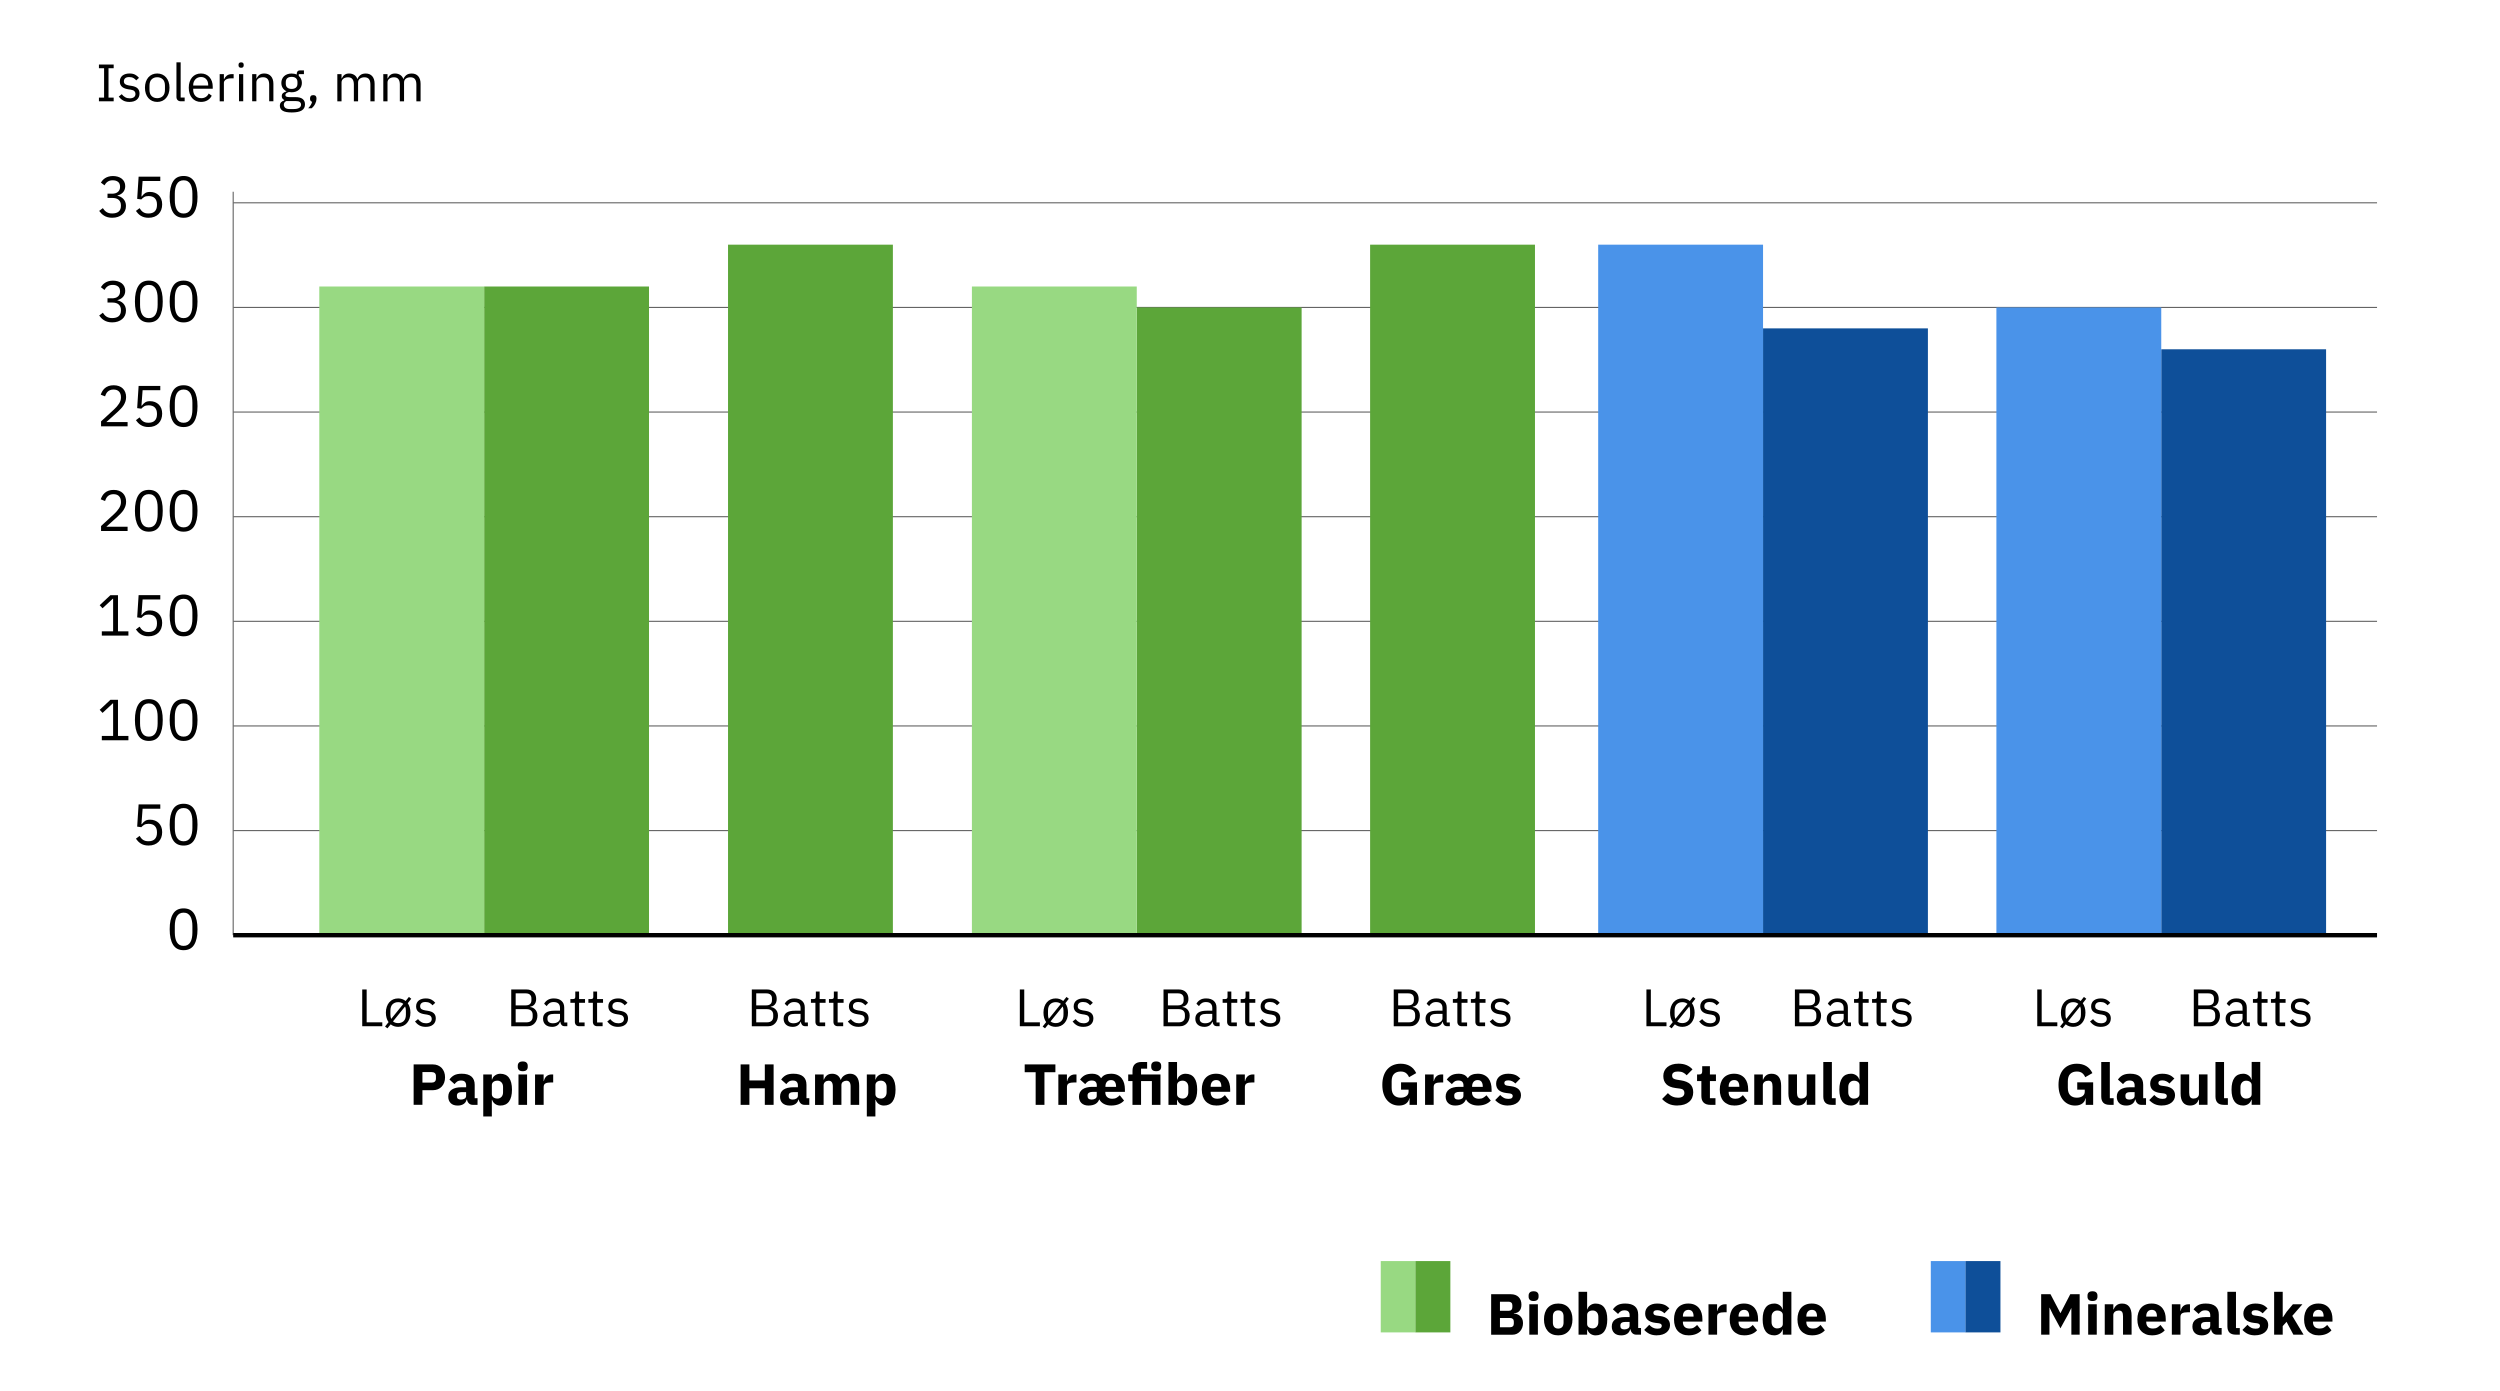 <?xml version="1.0" encoding="UTF-8"?>
<svg xmlns="http://www.w3.org/2000/svg" viewBox="0 0 949.45 528.13">
  <defs>
    <style>
      .cls-1 {
        fill: #5ca639;
      }

      .cls-2 {
        stroke: #646464;
        stroke-width: .42px;
      }

      .cls-2, .cls-3 {
        fill: none;
        stroke-miterlimit: 10;
      }

      .cls-3 {
        stroke: #000;
        stroke-width: 1.67px;
      }

      .cls-4 {
        fill: #0e4f99;
      }

      .cls-5 {
        fill: #4a93e9;
      }

      .cls-6 {
        fill: #98d982;
      }
    </style>
  </defs>
  <g id="Streger">
    <line class="cls-2" x1="88.56" y1="315.44" x2="902.75" y2="315.44"/>
    <line class="cls-2" x1="88.56" y1="275.7" x2="902.75" y2="275.7"/>
    <line class="cls-2" x1="88.56" y1="235.97" x2="902.75" y2="235.97"/>
    <line class="cls-2" x1="88.56" y1="196.23" x2="902.75" y2="196.23"/>
    <line class="cls-2" x1="88.56" y1="156.49" x2="902.75" y2="156.49"/>
    <line class="cls-2" x1="88.56" y1="116.76" x2="902.75" y2="116.76"/>
    <line class="cls-2" x1="88.56" y1="77.02" x2="902.75" y2="77.02"/>
  </g>
  <g id="Layer_1" data-name="Layer 1">
    <line class="cls-2" x1="88.56" y1="355.17" x2="88.56" y2="72.82"/>
    <g>
      <rect class="cls-4" x="820.79" y="132.65" width="62.61" height="222.52"/>
      <rect class="cls-5" x="758.19" y="116.76" width="62.61" height="238.41"/>
      <rect class="cls-4" x="669.57" y="124.71" width="62.61" height="230.46"/>
      <rect class="cls-5" x="606.96" y="92.92" width="62.61" height="262.25"/>
      <rect class="cls-1" x="520.34" y="92.92" width="62.61" height="262.25"/>
      <rect class="cls-1" x="431.72" y="116.76" width="62.61" height="238.41"/>
      <rect class="cls-6" x="369.11" y="108.81" width="62.61" height="246.36"/>
      <rect class="cls-1" x="276.49" y="92.92" width="62.61" height="262.25"/>
      <rect class="cls-1" x="183.87" y="108.81" width="62.61" height="246.36"/>
      <rect class="cls-6" x="121.26" y="108.81" width="62.61" height="246.36"/>
    </g>
    <rect class="cls-6" x="524.38" y="478.93" width="13.25" height="27.09"/>
    <rect class="cls-1" x="537.57" y="478.93" width="13.25" height="27.09"/>
    <rect class="cls-5" x="733.28" y="478.93" width="13.25" height="27.09"/>
    <rect class="cls-4" x="746.48" y="478.93" width="13.25" height="27.09"/>
    <line class="cls-3" x1="88.56" y1="355.17" x2="902.75" y2="355.17"/>
  </g>
  <g id="Text_outlined" data-name="Text outlined">
    <g>
      <path d="M137.57,389.74v-13.96h1.68v12.48h5.94v1.48h-7.62Z"/>
      <path d="M146.23,389.86l1.34-1.68c-.68-.95-1.02-2.15-1.02-3.6,0-.81.11-1.55.34-2.22s.54-1.24.95-1.71c.41-.47.9-.84,1.47-1.09.57-.25,1.21-.38,1.9-.38.56,0,1.08.09,1.55.26.47.17.9.41,1.29.72l1.24-1.54.9.68-1.34,1.7c.32.45.57.98.75,1.59.18.61.27,1.27.27,1.99,0,.83-.11,1.57-.34,2.23-.23.66-.55,1.23-.96,1.7-.41.47-.9.84-1.47,1.09-.57.25-1.2.38-1.89.38-1.11,0-2.05-.32-2.84-.96l-1.24,1.52-.9-.68ZM148.27,385.32c0,.64.1,1.19.3,1.64l4.6-5.7c-.52-.44-1.17-.66-1.96-.66-.87,0-1.57.27-2.12.8-.55.53-.82,1.35-.82,2.44v1.48ZM151.21,388.56c.87,0,1.57-.27,2.12-.8s.82-1.35.82-2.44v-1.48c0-.32-.03-.61-.08-.88-.05-.27-.13-.51-.22-.74l-4.6,5.68c.49.44,1.15.66,1.96.66Z"/>
      <path d="M161.69,389.98c-.96,0-1.76-.18-2.41-.55-.65-.37-1.2-.86-1.67-1.47l1.14-.92c.4.51.85.9,1.34,1.17.49.27,1.07.41,1.72.41s1.21-.15,1.59-.44c.38-.29.57-.71.57-1.24,0-.4-.13-.74-.39-1.03-.26-.29-.73-.48-1.41-.59l-.82-.12c-.48-.07-.92-.17-1.32-.31-.4-.14-.75-.33-1.05-.56-.3-.23-.53-.52-.7-.87-.17-.35-.25-.76-.25-1.24,0-.51.09-.95.28-1.33.19-.38.44-.7.77-.95.33-.25.72-.44,1.17-.57s.94-.19,1.46-.19c.84,0,1.54.15,2.11.44.57.29,1.06.7,1.49,1.22l-1.06.96c-.23-.32-.56-.61-1-.87-.44-.26-.99-.39-1.66-.39s-1.17.14-1.51.43c-.34.29-.51.68-.51,1.17s.17.87.51,1.1.83.39,1.47.5l.8.12c1.15.17,1.96.5,2.44.99.48.49.72,1.12.72,1.91,0,1-.34,1.79-1.02,2.36-.68.57-1.61.86-2.8.86Z"/>
    </g>
    <g>
      <path d="M387.31,389.74v-13.96h1.68v12.48h5.94v1.48h-7.62Z"/>
      <path d="M395.97,389.86l1.34-1.68c-.68-.95-1.02-2.15-1.02-3.6,0-.81.11-1.55.34-2.22s.54-1.24.95-1.71c.41-.47.9-.84,1.47-1.09.57-.25,1.21-.38,1.9-.38.56,0,1.08.09,1.55.26.47.17.9.41,1.29.72l1.24-1.54.9.68-1.34,1.7c.32.45.57.98.75,1.59.18.61.27,1.27.27,1.99,0,.83-.11,1.57-.34,2.23-.23.66-.55,1.23-.96,1.7-.41.47-.9.84-1.47,1.09-.57.25-1.2.38-1.89.38-1.11,0-2.05-.32-2.84-.96l-1.24,1.52-.9-.68ZM398.01,385.32c0,.64.1,1.19.3,1.64l4.6-5.7c-.52-.44-1.17-.66-1.96-.66-.87,0-1.57.27-2.12.8-.55.53-.82,1.35-.82,2.44v1.48ZM400.95,388.56c.87,0,1.57-.27,2.12-.8s.82-1.35.82-2.44v-1.48c0-.32-.03-.61-.08-.88-.05-.27-.13-.51-.22-.74l-4.6,5.68c.49.44,1.15.66,1.96.66Z"/>
      <path d="M411.43,389.98c-.96,0-1.76-.18-2.41-.55-.65-.37-1.2-.86-1.67-1.47l1.14-.92c.4.51.85.9,1.34,1.17.49.27,1.07.41,1.72.41s1.21-.15,1.59-.44c.38-.29.57-.71.57-1.24,0-.4-.13-.74-.39-1.03-.26-.29-.73-.48-1.41-.59l-.82-.12c-.48-.07-.92-.17-1.32-.31-.4-.14-.75-.33-1.05-.56-.3-.23-.53-.52-.7-.87-.17-.35-.25-.76-.25-1.24,0-.51.09-.95.28-1.33.19-.38.44-.7.77-.95.33-.25.72-.44,1.17-.57s.94-.19,1.46-.19c.84,0,1.54.15,2.11.44.57.29,1.06.7,1.49,1.22l-1.06.96c-.23-.32-.56-.61-1-.87-.44-.26-.99-.39-1.66-.39s-1.17.14-1.51.43c-.34.29-.51.68-.51,1.17s.17.87.51,1.1.83.39,1.47.5l.8.12c1.15.17,1.96.5,2.44.99.48.49.72,1.12.72,1.91,0,1-.34,1.79-1.02,2.36-.68.57-1.61.86-2.8.86Z"/>
    </g>
    <g>
      <path d="M625.28,389.74v-13.96h1.68v12.48h5.94v1.48h-7.62Z"/>
      <path d="M633.94,389.86l1.34-1.68c-.68-.95-1.02-2.15-1.02-3.6,0-.81.11-1.55.34-2.22s.54-1.24.95-1.71c.41-.47.9-.84,1.47-1.09.57-.25,1.21-.38,1.9-.38.56,0,1.08.09,1.55.26.47.17.9.41,1.29.72l1.24-1.54.9.68-1.34,1.7c.32.45.57.98.75,1.59.18.61.27,1.27.27,1.99,0,.83-.11,1.57-.34,2.23-.23.66-.55,1.23-.96,1.7-.41.47-.9.84-1.47,1.09-.57.25-1.2.38-1.89.38-1.11,0-2.05-.32-2.84-.96l-1.24,1.52-.9-.68ZM635.98,385.32c0,.64.1,1.19.3,1.64l4.6-5.7c-.52-.44-1.17-.66-1.96-.66-.87,0-1.57.27-2.12.8s-.82,1.35-.82,2.44v1.48ZM638.92,388.56c.87,0,1.57-.27,2.12-.8s.82-1.35.82-2.44v-1.48c0-.32-.03-.61-.08-.88-.05-.27-.13-.51-.22-.74l-4.6,5.68c.49.44,1.15.66,1.96.66Z"/>
      <path d="M649.39,389.98c-.96,0-1.76-.18-2.41-.55-.65-.37-1.2-.86-1.67-1.47l1.14-.92c.4.51.85.9,1.34,1.17s1.07.41,1.72.41,1.21-.15,1.59-.44c.38-.29.57-.71.57-1.24,0-.4-.13-.74-.39-1.03s-.73-.48-1.41-.59l-.82-.12c-.48-.07-.92-.17-1.32-.31-.4-.14-.75-.33-1.05-.56-.3-.23-.53-.52-.7-.87-.17-.35-.25-.76-.25-1.24,0-.51.09-.95.28-1.33s.44-.7.77-.95c.33-.25.72-.44,1.17-.57s.94-.19,1.46-.19c.84,0,1.54.15,2.11.44.57.29,1.06.7,1.49,1.22l-1.06.96c-.23-.32-.56-.61-1-.87-.44-.26-.99-.39-1.66-.39s-1.17.14-1.51.43c-.34.29-.51.68-.51,1.17s.17.87.51,1.1.83.39,1.47.5l.8.12c1.15.17,1.96.5,2.44.99.48.49.72,1.12.72,1.91,0,1-.34,1.79-1.02,2.36-.68.57-1.61.86-2.8.86Z"/>
    </g>
    <g>
      <path d="M773.71,389.74v-13.96h1.68v12.48h5.94v1.48h-7.62Z"/>
      <path d="M782.37,389.86l1.34-1.68c-.68-.95-1.02-2.15-1.02-3.6,0-.81.11-1.55.34-2.22s.54-1.24.95-1.71c.41-.47.9-.84,1.47-1.09.57-.25,1.21-.38,1.9-.38.56,0,1.08.09,1.55.26.47.17.9.41,1.29.72l1.24-1.54.9.68-1.34,1.7c.32.45.57.98.75,1.59.18.61.27,1.27.27,1.99,0,.83-.11,1.57-.34,2.23-.23.66-.55,1.23-.96,1.7-.41.47-.9.84-1.47,1.09-.57.25-1.2.38-1.89.38-1.11,0-2.05-.32-2.84-.96l-1.24,1.52-.9-.68ZM784.41,385.32c0,.64.1,1.19.3,1.64l4.6-5.7c-.52-.44-1.17-.66-1.96-.66-.87,0-1.57.27-2.12.8-.55.53-.82,1.35-.82,2.44v1.48ZM787.35,388.56c.87,0,1.57-.27,2.12-.8s.82-1.35.82-2.44v-1.48c0-.32-.03-.61-.08-.88s-.13-.51-.22-.74l-4.6,5.68c.49.44,1.15.66,1.96.66Z"/>
      <path d="M797.83,389.98c-.96,0-1.76-.18-2.41-.55-.65-.37-1.2-.86-1.67-1.47l1.14-.92c.4.51.85.9,1.34,1.17.49.27,1.07.41,1.72.41s1.21-.15,1.59-.44c.38-.29.57-.71.57-1.24,0-.4-.13-.74-.39-1.03-.26-.29-.73-.48-1.41-.59l-.82-.12c-.48-.07-.92-.17-1.32-.31-.4-.14-.75-.33-1.05-.56s-.53-.52-.7-.87-.25-.76-.25-1.24c0-.51.09-.95.28-1.33.19-.38.44-.7.77-.95.33-.25.72-.44,1.17-.57s.94-.19,1.46-.19c.84,0,1.54.15,2.11.44s1.06.7,1.49,1.22l-1.06.96c-.23-.32-.56-.61-1-.87-.44-.26-.99-.39-1.66-.39s-1.17.14-1.51.43c-.34.29-.51.68-.51,1.17s.17.87.51,1.1.83.39,1.47.5l.8.12c1.15.17,1.96.5,2.44.99.48.49.72,1.12.72,1.91,0,1-.34,1.79-1.02,2.36s-1.61.86-2.8.86Z"/>
    </g>
    <g>
      <path d="M194.16,375.78h5.74c1.16,0,2.07.33,2.73.98s.99,1.53.99,2.62c0,.52-.07.96-.22,1.32-.15.36-.33.66-.56.89-.23.23-.47.41-.74.52s-.51.19-.74.23v.12c.25.01.54.08.85.2.31.12.61.31.89.57.28.26.52.59.71,1,.19.41.29.9.29,1.47s-.09,1.11-.27,1.6c-.18.49-.43.92-.75,1.28-.32.36-.7.64-1.14.85-.44.21-.92.31-1.44.31h-6.34v-13.96ZM195.84,381.82h3.86c.67,0,1.19-.17,1.56-.5.37-.33.56-.81.56-1.44v-.68c0-.63-.19-1.11-.56-1.44-.37-.33-.89-.5-1.56-.5h-3.86v4.56ZM195.84,388.26h4.14c.72,0,1.29-.18,1.7-.55.41-.37.62-.9.62-1.61v-.68c0-.71-.21-1.24-.62-1.61-.41-.37-.98-.55-1.7-.55h-4.14v5Z"/>
      <path d="M214.56,389.74c-.6,0-1.03-.16-1.29-.48-.26-.32-.42-.72-.49-1.2h-.1c-.23.64-.6,1.12-1.12,1.44s-1.14.48-1.86.48c-1.09,0-1.94-.28-2.55-.84-.61-.56-.91-1.32-.91-2.28s.36-1.72,1.07-2.24c.71-.52,1.82-.78,3.33-.78h2.04v-1.02c0-.73-.2-1.29-.6-1.68-.4-.39-1.01-.58-1.84-.58-.63,0-1.15.14-1.57.42-.42.28-.77.65-1.05,1.12l-.96-.9c.28-.56.73-1.04,1.34-1.43.61-.39,1.39-.59,2.32-.59,1.25,0,2.23.31,2.92.92.69.61,1.04,1.46,1.04,2.55v5.67h1.18v1.42h-.9ZM209.96,388.62c.4,0,.77-.05,1.1-.14.33-.09.62-.23.86-.4.24-.17.43-.37.56-.6.13-.23.2-.47.2-.74v-1.7h-2.12c-.92,0-1.59.13-2.01.4s-.63.65-.63,1.16v.42c0,.51.18.9.55,1.18s.86.42,1.49.42Z"/>
      <path d="M220.02,389.74c-.56,0-.98-.16-1.27-.47s-.43-.72-.43-1.23v-7.2h-1.7v-1.42h.96c.35,0,.58-.07.71-.21.13-.14.19-.38.19-.73v-1.92h1.44v2.86h2.26v1.42h-2.26v7.48h2.1v1.42h-2Z"/>
      <path d="M226.86,389.74c-.56,0-.98-.16-1.27-.47s-.43-.72-.43-1.23v-7.2h-1.7v-1.42h.96c.35,0,.58-.07.71-.21.13-.14.19-.38.19-.73v-1.92h1.44v2.86h2.26v1.42h-2.26v7.48h2.1v1.42h-2Z"/>
      <path d="M234.7,389.98c-.96,0-1.76-.18-2.41-.55-.65-.37-1.2-.86-1.67-1.47l1.14-.92c.4.51.85.9,1.34,1.17.49.27,1.07.41,1.72.41s1.21-.15,1.59-.44c.38-.29.57-.71.57-1.24,0-.4-.13-.74-.39-1.03-.26-.29-.73-.48-1.41-.59l-.82-.12c-.48-.07-.92-.17-1.32-.31-.4-.14-.75-.33-1.05-.56-.3-.23-.53-.52-.7-.87-.17-.35-.25-.76-.25-1.24,0-.51.09-.95.28-1.33.19-.38.44-.7.77-.95.33-.25.72-.44,1.17-.57s.94-.19,1.46-.19c.84,0,1.54.15,2.11.44.57.29,1.06.7,1.49,1.22l-1.06.96c-.23-.32-.56-.61-1-.87-.44-.26-.99-.39-1.66-.39s-1.17.14-1.51.43c-.34.29-.51.68-.51,1.17s.17.87.51,1.1.83.39,1.47.5l.8.12c1.15.17,1.96.5,2.44.99.48.49.72,1.12.72,1.91,0,1-.34,1.79-1.02,2.36-.68.57-1.61.86-2.8.86Z"/>
    </g>
    <g>
      <path d="M285.52,375.78h5.74c1.16,0,2.07.33,2.73.98s.99,1.53.99,2.62c0,.52-.07.96-.22,1.32-.15.36-.33.66-.56.89-.23.23-.47.41-.74.52s-.51.19-.74.23v.12c.25.01.54.08.85.2.31.12.61.31.89.57.28.26.52.59.71,1,.19.41.29.9.29,1.47s-.09,1.11-.27,1.6c-.18.49-.43.92-.75,1.28-.32.36-.7.64-1.14.85-.44.21-.92.31-1.44.31h-6.34v-13.96ZM287.2,381.82h3.86c.67,0,1.19-.17,1.56-.5.37-.33.56-.81.56-1.44v-.68c0-.63-.19-1.11-.56-1.44-.37-.33-.89-.5-1.56-.5h-3.86v4.56ZM287.2,388.26h4.14c.72,0,1.29-.18,1.7-.55.41-.37.62-.9.62-1.61v-.68c0-.71-.21-1.24-.62-1.61-.41-.37-.98-.55-1.7-.55h-4.14v5Z"/>
      <path d="M305.92,389.74c-.6,0-1.03-.16-1.29-.48-.26-.32-.42-.72-.49-1.2h-.1c-.23.64-.6,1.12-1.12,1.44s-1.14.48-1.86.48c-1.09,0-1.94-.28-2.55-.84-.61-.56-.91-1.32-.91-2.28s.36-1.72,1.07-2.24c.71-.52,1.82-.78,3.33-.78h2.04v-1.02c0-.73-.2-1.29-.6-1.68-.4-.39-1.01-.58-1.84-.58-.63,0-1.15.14-1.57.42-.42.28-.77.65-1.05,1.12l-.96-.9c.28-.56.73-1.04,1.34-1.43.61-.39,1.39-.59,2.32-.59,1.25,0,2.23.31,2.92.92.69.61,1.04,1.46,1.04,2.55v5.67h1.18v1.42h-.9ZM301.32,388.62c.4,0,.77-.05,1.1-.14.33-.09.62-.23.86-.4.24-.17.43-.37.56-.6.13-.23.2-.47.2-.74v-1.7h-2.12c-.92,0-1.59.13-2.01.4s-.63.65-.63,1.16v.42c0,.51.18.9.55,1.18s.86.42,1.49.42Z"/>
      <path d="M311.38,389.74c-.56,0-.98-.16-1.27-.47s-.43-.72-.43-1.23v-7.2h-1.7v-1.42h.96c.35,0,.58-.07.71-.21.13-.14.19-.38.19-.73v-1.92h1.44v2.86h2.26v1.42h-2.26v7.48h2.1v1.42h-2Z"/>
      <path d="M318.22,389.74c-.56,0-.98-.16-1.27-.47s-.43-.72-.43-1.23v-7.2h-1.7v-1.42h.96c.35,0,.58-.07.71-.21.13-.14.19-.38.19-.73v-1.92h1.44v2.86h2.26v1.42h-2.26v7.48h2.1v1.42h-2Z"/>
      <path d="M326.06,389.98c-.96,0-1.76-.18-2.41-.55-.65-.37-1.2-.86-1.67-1.47l1.14-.92c.4.51.85.9,1.34,1.17.49.27,1.07.41,1.72.41s1.21-.15,1.59-.44c.38-.29.57-.71.57-1.24,0-.4-.13-.74-.39-1.03-.26-.29-.73-.48-1.41-.59l-.82-.12c-.48-.07-.92-.17-1.32-.31-.4-.14-.75-.33-1.05-.56-.3-.23-.53-.52-.7-.87-.17-.35-.25-.76-.25-1.24,0-.51.09-.95.28-1.33.19-.38.44-.7.77-.95.33-.25.72-.44,1.17-.57s.94-.19,1.46-.19c.84,0,1.54.15,2.11.44.57.29,1.06.7,1.49,1.22l-1.06.96c-.23-.32-.56-.61-1-.87-.44-.26-.99-.39-1.66-.39s-1.17.14-1.51.43c-.34.29-.51.68-.51,1.17s.17.87.51,1.1.83.39,1.47.5l.8.12c1.15.17,1.96.5,2.44.99.48.49.72,1.12.72,1.91,0,1-.34,1.79-1.02,2.36-.68.57-1.61.86-2.8.86Z"/>
    </g>
    <g>
      <path d="M441.88,375.78h5.74c1.16,0,2.07.33,2.73.98s.99,1.53.99,2.62c0,.52-.07.96-.22,1.32-.15.36-.33.66-.56.89s-.47.41-.74.52-.51.19-.74.23v.12c.25.01.54.08.85.2s.61.31.89.57c.28.26.52.59.71,1,.19.41.29.9.29,1.47s-.09,1.11-.27,1.6-.43.92-.75,1.28-.7.64-1.14.85c-.44.21-.92.31-1.44.31h-6.34v-13.96ZM443.55,381.82h3.86c.67,0,1.19-.17,1.56-.5s.56-.81.56-1.44v-.68c0-.63-.19-1.11-.56-1.44-.37-.33-.89-.5-1.56-.5h-3.86v4.56ZM443.55,388.26h4.14c.72,0,1.29-.18,1.7-.55.41-.37.62-.9.62-1.61v-.68c0-.71-.21-1.24-.62-1.61-.41-.37-.98-.55-1.7-.55h-4.14v5Z"/>
      <path d="M462.28,389.74c-.6,0-1.03-.16-1.29-.48-.26-.32-.42-.72-.49-1.2h-.1c-.23.64-.6,1.12-1.12,1.44-.52.32-1.14.48-1.86.48-1.09,0-1.94-.28-2.55-.84-.61-.56-.91-1.32-.91-2.28s.36-1.72,1.07-2.24c.71-.52,1.82-.78,3.33-.78h2.04v-1.02c0-.73-.2-1.29-.6-1.68-.4-.39-1.01-.58-1.84-.58-.63,0-1.15.14-1.57.42-.42.28-.77.65-1.05,1.12l-.96-.9c.28-.56.73-1.04,1.34-1.43.61-.39,1.39-.59,2.32-.59,1.25,0,2.23.31,2.92.92.69.61,1.04,1.46,1.04,2.55v5.67h1.18v1.42h-.9ZM457.67,388.62c.4,0,.77-.05,1.1-.14.33-.09.62-.23.86-.4.24-.17.43-.37.56-.6.13-.23.2-.47.2-.74v-1.7h-2.12c-.92,0-1.59.13-2.01.4s-.63.65-.63,1.16v.42c0,.51.18.9.55,1.18.37.28.86.42,1.49.42Z"/>
      <path d="M467.73,389.74c-.56,0-.98-.16-1.27-.47-.29-.31-.43-.72-.43-1.23v-7.2h-1.7v-1.42h.96c.35,0,.58-.07.71-.21.13-.14.19-.38.19-.73v-1.92h1.44v2.86h2.26v1.42h-2.26v7.48h2.1v1.42h-2Z"/>
      <path d="M474.58,389.74c-.56,0-.98-.16-1.27-.47-.29-.31-.43-.72-.43-1.23v-7.2h-1.7v-1.42h.96c.35,0,.58-.07.71-.21.13-.14.19-.38.19-.73v-1.92h1.44v2.86h2.26v1.42h-2.26v7.48h2.1v1.42h-2Z"/>
      <path d="M482.42,389.98c-.96,0-1.76-.18-2.41-.55-.65-.37-1.2-.86-1.67-1.47l1.14-.92c.4.51.85.9,1.34,1.17.49.27,1.07.41,1.72.41s1.21-.15,1.59-.44c.38-.29.57-.71.57-1.24,0-.4-.13-.74-.39-1.03-.26-.29-.73-.48-1.41-.59l-.82-.12c-.48-.07-.92-.17-1.32-.31-.4-.14-.75-.33-1.05-.56s-.53-.52-.7-.87-.25-.76-.25-1.24c0-.51.09-.95.28-1.33.19-.38.44-.7.77-.95.33-.25.72-.44,1.17-.57s.94-.19,1.46-.19c.84,0,1.54.15,2.11.44s1.06.7,1.49,1.22l-1.06.96c-.23-.32-.56-.61-1-.87-.44-.26-.99-.39-1.66-.39s-1.17.14-1.51.43c-.34.29-.51.68-.51,1.17s.17.87.51,1.1.83.39,1.47.5l.8.12c1.15.17,1.96.5,2.44.99.48.49.72,1.12.72,1.91,0,1-.34,1.79-1.02,2.36s-1.61.86-2.8.86Z"/>
    </g>
    <g>
      <path d="M529.31,375.78h5.74c1.16,0,2.07.33,2.73.98s.99,1.53.99,2.62c0,.52-.07.96-.22,1.32-.15.36-.33.66-.56.89s-.47.41-.74.52-.51.19-.74.23v.12c.25.01.54.08.85.2s.61.31.89.57c.28.26.52.59.71,1,.19.41.29.9.29,1.47s-.09,1.11-.27,1.6-.43.92-.75,1.28-.7.64-1.14.85c-.44.21-.92.31-1.44.31h-6.34v-13.96ZM530.99,381.82h3.86c.67,0,1.19-.17,1.56-.5s.56-.81.56-1.44v-.68c0-.63-.19-1.11-.56-1.44-.37-.33-.89-.5-1.56-.5h-3.86v4.56ZM530.99,388.26h4.14c.72,0,1.29-.18,1.7-.55.41-.37.62-.9.62-1.61v-.68c0-.71-.21-1.24-.62-1.61-.41-.37-.98-.55-1.7-.55h-4.14v5Z"/>
      <path d="M549.71,389.74c-.6,0-1.03-.16-1.29-.48-.26-.32-.42-.72-.49-1.2h-.1c-.23.64-.6,1.12-1.12,1.44-.52.32-1.14.48-1.86.48-1.09,0-1.94-.28-2.55-.84-.61-.56-.91-1.32-.91-2.28s.36-1.72,1.07-2.24c.71-.52,1.82-.78,3.33-.78h2.04v-1.02c0-.73-.2-1.29-.6-1.68-.4-.39-1.01-.58-1.84-.58-.63,0-1.15.14-1.57.42-.42.28-.77.65-1.05,1.12l-.96-.9c.28-.56.73-1.04,1.34-1.43.61-.39,1.39-.59,2.32-.59,1.25,0,2.23.31,2.92.92.69.61,1.04,1.46,1.04,2.55v5.67h1.18v1.42h-.9ZM545.11,388.62c.4,0,.77-.05,1.1-.14.33-.09.62-.23.86-.4.24-.17.43-.37.56-.6.13-.23.2-.47.2-.74v-1.7h-2.12c-.92,0-1.59.13-2.01.4s-.63.65-.63,1.16v.42c0,.51.18.9.55,1.18.37.28.86.42,1.49.42Z"/>
      <path d="M555.17,389.74c-.56,0-.98-.16-1.27-.47-.29-.31-.43-.72-.43-1.23v-7.2h-1.7v-1.42h.96c.35,0,.58-.07.71-.21.13-.14.19-.38.19-.73v-1.92h1.44v2.86h2.26v1.42h-2.26v7.48h2.1v1.42h-2Z"/>
      <path d="M562.01,389.74c-.56,0-.98-.16-1.27-.47-.29-.31-.43-.72-.43-1.23v-7.2h-1.7v-1.42h.96c.35,0,.58-.07.71-.21s.19-.38.19-.73v-1.92h1.44v2.86h2.26v1.42h-2.26v7.48h2.1v1.42h-2Z"/>
      <path d="M569.85,389.98c-.96,0-1.76-.18-2.41-.55-.65-.37-1.2-.86-1.67-1.47l1.14-.92c.4.51.85.9,1.34,1.17.49.27,1.07.41,1.72.41s1.21-.15,1.59-.44c.38-.29.57-.71.57-1.24,0-.4-.13-.74-.39-1.03-.26-.29-.73-.48-1.41-.59l-.82-.12c-.48-.07-.92-.17-1.32-.31-.4-.14-.75-.33-1.05-.56s-.53-.52-.7-.87-.25-.76-.25-1.24c0-.51.09-.95.28-1.33.19-.38.44-.7.77-.95.33-.25.72-.44,1.17-.57s.94-.19,1.46-.19c.84,0,1.54.15,2.11.44s1.06.7,1.49,1.22l-1.06.96c-.23-.32-.56-.61-1-.87-.44-.26-.99-.39-1.66-.39s-1.17.14-1.51.43c-.34.29-.51.68-.51,1.17s.17.87.51,1.1.83.39,1.47.5l.8.12c1.15.17,1.96.5,2.44.99.48.49.72,1.12.72,1.91,0,1-.34,1.79-1.02,2.36s-1.61.86-2.8.86Z"/>
    </g>
    <g>
      <path d="M157.09,419.6v-15.36h7.26c.72,0,1.36.12,1.94.36.57.24,1.06.58,1.46,1,.4.43.71.94.94,1.55.22.61.33,1.27.33,1.99s-.11,1.4-.33,2c-.22.6-.53,1.12-.94,1.54-.4.43-.89.76-1.46,1-.57.24-1.22.36-1.94.36h-3.92v5.54h-3.34ZM160.43,411.15h3.52c.5,0,.89-.13,1.18-.38.29-.26.43-.63.43-1.13v-.97c0-.5-.14-.88-.43-1.13-.29-.26-.68-.38-1.18-.38h-3.52v4Z"/>
      <path d="M179.55,419.6c-.59,0-1.07-.18-1.46-.55-.39-.37-.63-.86-.74-1.47h-.13c-.18.75-.56,1.32-1.17,1.71-.6.39-1.34.58-2.22.58-1.16,0-2.05-.31-2.66-.92-.62-.61-.92-1.43-.92-2.43,0-1.21.44-2.12,1.33-2.71.89-.59,2.09-.89,3.62-.89h1.83v-.73c0-.56-.15-1-.44-1.33s-.78-.5-1.47-.5c-.65,0-1.16.14-1.54.42s-.7.59-.95.95l-1.94-1.73c.47-.69,1.06-1.24,1.77-1.63s1.68-.59,2.89-.59c1.64,0,2.87.36,3.7,1.08s1.23,1.77,1.23,3.15v5.06h1.08v2.53h-1.8ZM175.04,417.6c.54,0,1.01-.12,1.4-.35.39-.23.58-.61.58-1.14v-1.35h-1.58c-1.28,0-1.91.43-1.91,1.29v.33c0,.42.13.73.4.93.26.2.64.29,1.12.29Z"/>
      <path d="M183.53,408.05h3.26v1.94h.11c.16-.65.53-1.17,1.11-1.58.58-.41,1.24-.62,1.99-.62,1.47,0,2.57.51,3.32,1.54.75,1.03,1.12,2.52,1.12,4.49s-.37,3.46-1.12,4.5-1.86,1.55-3.32,1.55c-.38,0-.74-.05-1.08-.17-.34-.11-.64-.26-.91-.46-.27-.2-.5-.43-.69-.7-.19-.27-.33-.56-.42-.87h-.11v6.34h-3.26v-15.95ZM188.92,417.22c.62,0,1.12-.22,1.53-.65.4-.43.6-1.02.6-1.75v-2c0-.73-.2-1.32-.6-1.75-.4-.43-.91-.65-1.53-.65s-1.13.15-1.53.45c-.4.3-.6.72-.6,1.24v3.41c0,.53.2.94.6,1.24s.91.45,1.53.45Z"/>
      <path d="M198.53,406.82c-.66,0-1.14-.15-1.44-.45-.3-.3-.45-.69-.45-1.16v-.48c0-.47.15-.85.45-1.16.3-.3.78-.45,1.44-.45s1.14.15,1.44.45c.3.3.45.69.45,1.16v.48c0,.47-.15.86-.45,1.16-.3.3-.78.45-1.44.45ZM196.91,408.05h3.26v11.55h-3.26v-11.55Z"/>
      <path d="M203.2,419.6v-11.55h3.26v2.51h.11c.06-.32.16-.63.31-.94.15-.3.34-.57.58-.8.24-.23.53-.42.87-.56.34-.14.73-.21,1.19-.21h.57v3.04h-.81c-.95,0-1.66.12-2.12.37-.46.25-.69.71-.69,1.39v6.75h-3.26Z"/>
    </g>
    <g>
      <path d="M566.3,491.52h7.46c1.28,0,2.27.36,2.98,1.08.71.72,1.07,1.67,1.07,2.86,0,.59-.08,1.08-.23,1.5-.15.41-.36.75-.62,1.01s-.56.46-.9.58c-.34.12-.72.19-1.11.21v.13c.37,0,.75.07,1.16.2.4.13.77.34,1.11.63.34.29.62.66.85,1.11.23.45.34,1.01.34,1.67,0,.6-.1,1.17-.3,1.71-.2.54-.47,1-.83,1.4-.35.4-.77.71-1.25.94-.48.23-1.01.34-1.58.34h-8.14v-15.36ZM569.65,497.82h3.32c.44,0,.79-.12,1.03-.37.25-.25.37-.59.37-1.03v-.66c0-.44-.12-.79-.37-1.03s-.59-.37-1.03-.37h-3.32v3.48ZM569.65,504.06h3.85c.44,0,.79-.12,1.04-.36.26-.24.38-.58.38-1.02v-.75c0-.44-.13-.78-.38-1.02-.26-.24-.6-.36-1.04-.36h-3.85v3.52Z"/>
      <path d="M582.43,494.1c-.66,0-1.14-.15-1.44-.45-.3-.3-.45-.69-.45-1.16v-.48c0-.47.15-.85.45-1.16.3-.3.78-.45,1.44-.45s1.14.15,1.44.45c.3.3.45.69.45,1.16v.48c0,.47-.15.86-.45,1.16s-.78.45-1.44.45ZM580.8,495.33h3.26v11.55h-3.26v-11.55Z"/>
      <path d="M591.78,507.14c-.85,0-1.61-.14-2.28-.42-.67-.28-1.23-.68-1.69-1.21s-.82-1.17-1.07-1.91c-.25-.75-.37-1.58-.37-2.51s.12-1.76.37-2.51c.25-.75.6-1.38,1.07-1.9s1.03-.92,1.69-1.2c.67-.28,1.43-.42,2.28-.42s1.61.14,2.28.42c.67.28,1.23.68,1.69,1.2s.82,1.16,1.07,1.9c.25.75.37,1.58.37,2.51s-.12,1.76-.37,2.51c-.25.75-.61,1.39-1.07,1.91s-1.03.93-1.69,1.21c-.67.28-1.43.42-2.28.42ZM591.78,504.57c.64,0,1.14-.2,1.5-.59.35-.4.53-.96.53-1.69v-2.35c0-.73-.18-1.3-.53-1.69-.35-.4-.85-.59-1.5-.59s-1.14.2-1.5.59c-.35.4-.53.96-.53,1.69v2.35c0,.73.18,1.3.53,1.69.35.4.85.59,1.5.59Z"/>
      <path d="M599.5,490.6h3.26v6.67h.11c.16-.65.53-1.17,1.11-1.58.58-.41,1.24-.62,1.99-.62,1.47,0,2.57.51,3.32,1.54.75,1.03,1.12,2.52,1.12,4.49s-.37,3.46-1.12,4.5-1.86,1.55-3.32,1.55c-.38,0-.74-.05-1.08-.17-.34-.11-.64-.26-.91-.46s-.5-.43-.69-.7c-.19-.27-.33-.56-.42-.87h-.11v1.94h-3.26v-16.28ZM604.89,504.5c.62,0,1.12-.22,1.53-.65.4-.43.6-1.02.6-1.75v-2c0-.73-.2-1.32-.6-1.75-.4-.43-.91-.65-1.53-.65s-1.13.15-1.53.45c-.4.3-.6.72-.6,1.24v3.41c0,.53.2.94.6,1.24s.91.45,1.53.45Z"/>
      <path d="M621.42,506.88c-.59,0-1.08-.18-1.46-.55-.39-.37-.63-.86-.74-1.47h-.13c-.18.75-.57,1.32-1.17,1.71-.6.39-1.34.58-2.22.58-1.16,0-2.05-.31-2.66-.92-.62-.61-.92-1.43-.92-2.43,0-1.21.44-2.12,1.33-2.71s2.09-.89,3.62-.89h1.83v-.73c0-.56-.15-1-.44-1.33-.29-.33-.78-.5-1.47-.5-.65,0-1.16.14-1.54.42-.38.28-.7.59-.95.95l-1.94-1.73c.47-.69,1.06-1.24,1.77-1.63.71-.39,1.68-.59,2.89-.59,1.64,0,2.87.36,3.7,1.08s1.23,1.77,1.23,3.15v5.06h1.08v2.53h-1.8ZM616.9,504.88c.54,0,1.01-.12,1.4-.35.39-.23.58-.61.58-1.14v-1.35h-1.58c-1.28,0-1.91.43-1.91,1.29v.33c0,.42.13.73.4.93.26.2.64.29,1.12.29Z"/>
      <path d="M629.31,507.14c-1.12,0-2.05-.18-2.82-.54s-1.44-.87-2.05-1.53l1.91-1.94c.41.46.87.81,1.36,1.08.5.26,1.06.4,1.69.4s1.09-.1,1.34-.3c.25-.2.37-.46.37-.8,0-.54-.39-.87-1.17-.97l-1.25-.15c-2.6-.32-3.89-1.51-3.89-3.56,0-.56.11-1.07.32-1.53.21-.46.51-.86.9-1.19s.86-.59,1.41-.77,1.17-.28,1.86-.28c.6,0,1.13.04,1.59.12.46.08.87.2,1.23.35.36.15.69.34.99.57.3.23.6.48.89.76l-1.87,1.91c-.37-.37-.78-.66-1.24-.87-.46-.21-.93-.32-1.42-.32-.56,0-.95.09-1.19.26s-.35.41-.35.7c0,.31.08.55.25.71.17.17.49.29.96.36l1.3.18c2.54.34,3.81,1.5,3.81,3.48,0,.56-.12,1.07-.35,1.54-.23.47-.57.88-1,1.22s-.95.61-1.56.8c-.61.19-1.29.29-2.04.29Z"/>
      <path d="M641.3,507.14c-.88,0-1.66-.14-2.35-.43s-1.27-.69-1.75-1.21-.84-1.16-1.08-1.9-.36-1.58-.36-2.51.12-1.73.35-2.48c.23-.74.58-1.38,1.04-1.9.46-.53,1.03-.94,1.71-1.22.67-.29,1.44-.43,2.31-.43.95,0,1.77.16,2.45.48s1.24.76,1.67,1.3c.43.54.75,1.17.95,1.88.2.71.3,1.46.3,2.23v.97h-7.41v.17c0,.76.21,1.36.62,1.8.41.44,1.06.67,1.94.67.67,0,1.22-.13,1.65-.4.42-.27.82-.59,1.19-.97l1.63,2.03c-.51.6-1.18,1.07-2.01,1.41-.83.34-1.77.51-2.83.51ZM641.24,497.46c-.66,0-1.18.22-1.55.65-.37.43-.56,1.01-.56,1.73v.18h4.05v-.2c0-.7-.16-1.27-.47-1.71-.32-.43-.8-.65-1.46-.65Z"/>
      <path d="M648.85,506.88v-11.55h3.26v2.51h.11c.06-.32.16-.63.31-.94.15-.3.34-.57.58-.8.24-.23.53-.42.87-.56.34-.14.73-.21,1.19-.21h.57v3.04h-.81c-.95,0-1.66.12-2.12.37-.46.25-.69.71-.69,1.39v6.75h-3.26Z"/>
      <path d="M662.44,507.14c-.88,0-1.67-.14-2.35-.43s-1.27-.69-1.75-1.21-.84-1.16-1.08-1.9c-.24-.75-.36-1.58-.36-2.51s.12-1.73.35-2.48c.23-.74.58-1.38,1.04-1.9.46-.53,1.03-.94,1.71-1.22.67-.29,1.44-.43,2.31-.43.95,0,1.77.16,2.45.48.68.32,1.24.76,1.67,1.3.43.54.75,1.17.95,1.88.2.71.3,1.46.3,2.23v.97h-7.41v.17c0,.76.21,1.36.62,1.8.41.44,1.06.67,1.94.67.67,0,1.22-.13,1.65-.4.43-.27.82-.59,1.19-.97l1.63,2.03c-.51.6-1.18,1.07-2.01,1.41-.83.34-1.77.51-2.83.51ZM662.38,497.46c-.66,0-1.18.22-1.55.65-.37.43-.56,1.01-.56,1.73v.18h4.05v-.2c0-.7-.16-1.27-.47-1.71-.32-.43-.8-.65-1.46-.65Z"/>
      <path d="M677.07,504.94h-.11c-.09.31-.23.6-.42.87s-.42.51-.69.7-.58.35-.92.46-.7.17-1.07.17c-1.47,0-2.57-.52-3.32-1.55s-1.12-2.53-1.12-4.5.37-3.46,1.12-4.49c.75-1.03,1.86-1.54,3.32-1.54.75,0,1.41.21,1.99.62.58.41.95.94,1.11,1.58h.11v-6.67h3.26v16.28h-3.26v-1.94ZM674.94,504.5c.62,0,1.13-.15,1.53-.45s.61-.71.61-1.24v-3.41c0-.53-.2-.94-.61-1.24-.4-.3-.91-.45-1.53-.45s-1.12.22-1.53.65-.61,1.02-.61,1.75v2c0,.73.2,1.32.61,1.75s.91.65,1.53.65Z"/>
      <path d="M688.18,507.14c-.88,0-1.67-.14-2.35-.43s-1.27-.69-1.75-1.21-.84-1.16-1.08-1.9c-.24-.75-.36-1.58-.36-2.51s.12-1.73.35-2.48c.23-.74.58-1.38,1.04-1.9.46-.53,1.03-.94,1.71-1.22.67-.29,1.44-.43,2.31-.43.95,0,1.77.16,2.45.48.68.32,1.24.76,1.67,1.3.43.54.75,1.17.95,1.88.2.71.3,1.46.3,2.23v.97h-7.41v.17c0,.76.21,1.36.62,1.8.41.44,1.06.67,1.94.67.67,0,1.22-.13,1.65-.4.43-.27.82-.59,1.19-.97l1.63,2.03c-.51.6-1.18,1.07-2.01,1.41-.83.34-1.77.51-2.83.51ZM688.12,497.46c-.66,0-1.18.22-1.55.65-.37.43-.56,1.01-.56,1.73v.18h4.05v-.2c0-.7-.16-1.27-.47-1.71-.32-.43-.8-.65-1.46-.65Z"/>
    </g>
    <g>
      <path d="M396.66,407.21v12.39h-3.34v-12.39h-4.16v-2.97h11.66v2.97h-4.16Z"/>
      <path d="M401.94,419.6v-11.55h3.26v2.51h.11c.06-.32.16-.63.31-.94.15-.3.34-.57.58-.8.24-.23.53-.42.87-.56.34-.14.73-.21,1.19-.21h.57v3.04h-.81c-.95,0-1.66.12-2.12.37-.46.25-.69.71-.69,1.39v6.75h-3.26Z"/>
      <path d="M422.43,417.29c.67,0,1.24-.14,1.68-.42.45-.28.83-.59,1.15-.92l1.63,2.01c-.51.6-1.18,1.06-2.01,1.4-.83.33-1.77.5-2.83.5s-2.05-.22-2.84-.65c-.79-.43-1.34-.97-1.65-1.62h-.13c-.12.31-.28.6-.49.88-.21.28-.48.52-.81.73-.33.21-.72.37-1.18.48s-.98.18-1.58.18-1.1-.08-1.55-.25c-.45-.17-.83-.41-1.13-.71-.31-.31-.54-.67-.69-1.09-.15-.42-.23-.87-.23-1.37,0-.61.12-1.15.36-1.61.24-.46.58-.84,1.02-1.15.44-.31.96-.54,1.57-.69.61-.15,1.27-.23,1.99-.23h1.83v-.57c0-.56-.15-1-.44-1.33s-.78-.5-1.47-.5c-.65,0-1.16.14-1.54.42s-.7.59-.95.95l-1.94-1.73c.47-.69,1.06-1.24,1.77-1.63s1.68-.59,2.89-.59c.7,0,1.33.13,1.88.39.55.26,1.01.68,1.38,1.25h.13c.35-.56.85-.98,1.48-1.24.64-.27,1.38-.4,2.21-.4.95,0,1.77.16,2.44.49.67.32,1.22.76,1.64,1.3s.72,1.17.91,1.89c.19.71.29,1.46.29,2.24v.97h-7.44v.18c0,.75.23,1.34.69,1.78.46.44,1.11.66,1.95.66ZM414.95,414.67c-.59,0-1.05.11-1.4.33-.34.22-.52.54-.52.96v.31c0,.89.52,1.33,1.56,1.33.51,0,.96-.12,1.35-.35s.58-.61.58-1.14v-1.44h-1.58ZM423.86,412.76v-.2c0-.71-.16-1.28-.47-1.72s-.8-.65-1.46-.65-1.18.22-1.55.65-.56,1.02-.56,1.74v.18h4.05Z"/>
      <path d="M430.1,410.58h-1.63v-2.53h1.63v-1.36c0-1.11.29-1.95.88-2.52.59-.56,1.44-.85,2.57-.85h2.11v2.53h-2.31v2.2h7.37v11.55h-3.26v-9.02h-4.11v9.02h-3.26v-9.02ZM439.1,406.82c-.66,0-1.14-.15-1.44-.45-.3-.3-.45-.69-.45-1.16v-.48c0-.47.15-.85.45-1.16.3-.3.78-.45,1.44-.45s1.14.15,1.44.45c.3.3.45.69.45,1.16v.48c0,.47-.15.86-.45,1.16-.3.3-.78.45-1.44.45Z"/>
      <path d="M443.76,403.32h3.26v6.67h.11c.16-.65.53-1.17,1.11-1.58.58-.41,1.24-.62,1.99-.62,1.47,0,2.57.51,3.32,1.54.75,1.03,1.12,2.52,1.12,4.49s-.37,3.46-1.12,4.5-1.86,1.55-3.32,1.55c-.38,0-.74-.05-1.08-.17-.34-.11-.64-.26-.91-.46-.27-.2-.5-.43-.69-.7s-.33-.56-.42-.87h-.11v1.94h-3.26v-16.28ZM449.16,417.22c.62,0,1.12-.22,1.53-.65s.61-1.02.61-1.75v-2c0-.73-.2-1.32-.61-1.75s-.91-.65-1.53-.65-1.13.15-1.53.45c-.4.3-.61.72-.61,1.24v3.41c0,.53.2.94.61,1.24s.91.45,1.53.45Z"/>
      <path d="M461.96,419.86c-.88,0-1.67-.14-2.35-.43s-1.27-.69-1.75-1.21-.84-1.16-1.08-1.9c-.24-.75-.36-1.58-.36-2.51s.12-1.73.35-2.48c.23-.74.58-1.38,1.04-1.9.46-.53,1.03-.94,1.71-1.22.67-.29,1.44-.43,2.31-.43.95,0,1.77.16,2.45.48.68.32,1.24.76,1.67,1.3.43.54.75,1.17.95,1.88.2.71.3,1.46.3,2.23v.97h-7.41v.17c0,.76.21,1.36.62,1.8.41.44,1.06.67,1.94.67.67,0,1.22-.13,1.65-.4.43-.27.82-.59,1.19-.97l1.63,2.03c-.51.6-1.18,1.07-2.01,1.41-.83.34-1.77.51-2.83.51ZM461.89,410.18c-.66,0-1.18.22-1.55.65-.37.43-.56,1.01-.56,1.73v.18h4.05v-.2c0-.7-.16-1.27-.47-1.71-.32-.43-.8-.65-1.46-.65Z"/>
      <path d="M469.51,419.6v-11.55h3.26v2.51h.11c.06-.32.16-.63.31-.94.15-.3.34-.57.58-.8s.53-.42.87-.56c.34-.14.73-.21,1.19-.21h.57v3.04h-.81c-.95,0-1.66.12-2.12.37-.46.25-.69.71-.69,1.39v6.75h-3.26Z"/>
    </g>
    <g>
      <path d="M637.06,419.86c-1.35,0-2.49-.23-3.43-.69-.94-.46-1.74-1.06-2.4-1.8l2.2-2.22c1.04,1.16,2.32,1.74,3.85,1.74.82,0,1.43-.17,1.83-.5.4-.33.59-.78.59-1.33,0-.42-.12-.77-.35-1.06-.24-.28-.71-.48-1.43-.58l-1.52-.2c-1.63-.21-2.82-.7-3.58-1.48-.76-.78-1.13-1.81-1.13-3.11,0-.69.13-1.32.4-1.89.26-.57.64-1.06,1.13-1.48.49-.41,1.09-.73,1.8-.96.71-.23,1.52-.34,2.43-.34,1.16,0,2.18.18,3.06.55s1.63.9,2.27,1.61l-2.22,2.25c-.37-.42-.81-.77-1.33-1.03-.52-.27-1.18-.4-1.97-.4-.75,0-1.3.13-1.67.39-.37.26-.55.62-.55,1.09,0,.52.14.9.43,1.13.29.23.75.4,1.4.5l1.52.24c1.58.25,2.76.74,3.52,1.46.76.73,1.14,1.76,1.14,3.09,0,.73-.13,1.41-.4,2.03-.26.62-.65,1.15-1.16,1.58-.51.44-1.13.78-1.88,1.02s-1.6.36-2.55.36Z"/>
      <path d="M649.57,419.6c-1.13,0-1.98-.29-2.56-.86-.58-.57-.87-1.41-.87-2.51v-5.65h-1.63v-2.53h.81c.44,0,.74-.11.9-.32s.24-.52.24-.91v-1.89h2.93v3.12h2.29v2.53h-2.29v6.49h2.11v2.53h-1.94Z"/>
      <path d="M658.68,419.86c-.88,0-1.67-.14-2.35-.43s-1.27-.69-1.75-1.21-.84-1.16-1.08-1.9c-.24-.75-.36-1.58-.36-2.51s.12-1.73.35-2.48c.23-.74.58-1.38,1.04-1.9.46-.53,1.03-.94,1.71-1.22.67-.29,1.44-.43,2.31-.43.95,0,1.77.16,2.45.48.68.32,1.24.76,1.67,1.3.43.54.75,1.17.95,1.88.2.71.3,1.46.3,2.23v.97h-7.41v.17c0,.76.21,1.36.62,1.8.41.44,1.06.67,1.94.67.67,0,1.22-.13,1.65-.4.43-.27.82-.59,1.19-.97l1.63,2.03c-.51.6-1.18,1.07-2.01,1.41-.83.34-1.77.51-2.83.51ZM658.62,410.18c-.66,0-1.18.22-1.55.65-.37.43-.56,1.01-.56,1.73v.18h4.05v-.2c0-.7-.16-1.27-.47-1.71-.32-.43-.8-.65-1.46-.65Z"/>
      <path d="M666.23,419.6v-11.55h3.26v1.96h.13c.21-.6.56-1.12,1.08-1.56.51-.44,1.22-.66,2.13-.66,1.19,0,2.09.4,2.7,1.19.61.79.91,1.92.91,3.39v7.24h-3.26v-6.97c0-.75-.12-1.3-.35-1.66-.23-.36-.65-.54-1.25-.54-.26,0-.52.03-.77.1-.25.07-.47.17-.67.32-.2.15-.36.33-.47.54-.12.21-.18.46-.18.74v7.48h-3.26Z"/>
      <path d="M686.16,417.66h-.11c-.1.29-.24.57-.41.84-.17.26-.38.5-.65.7-.26.21-.58.37-.94.48s-.77.18-1.24.18c-1.19,0-2.09-.39-2.7-1.18s-.91-1.91-.91-3.38v-7.26h3.26v6.97c0,.7.12,1.25.37,1.63.25.38.67.57,1.28.57.25,0,.5-.04.75-.11.25-.07.47-.18.66-.32.19-.14.34-.31.46-.52.12-.21.18-.45.18-.73v-7.5h3.26v11.55h-3.26v-1.94Z"/>
      <path d="M695.68,419.6c-1.11,0-1.93-.27-2.45-.81-.52-.54-.78-1.33-.78-2.35v-13.11h3.26v13.75h1.45v2.53h-1.47Z"/>
      <path d="M706.2,417.66h-.11c-.09.31-.23.6-.42.87s-.42.51-.69.7-.58.35-.92.46-.7.17-1.07.17c-1.47,0-2.57-.52-3.32-1.55s-1.12-2.53-1.12-4.5.37-3.46,1.12-4.49c.75-1.03,1.86-1.54,3.32-1.54.75,0,1.41.21,1.99.62.58.41.95.94,1.11,1.58h.11v-6.67h3.26v16.28h-3.26v-1.94ZM704.07,417.22c.62,0,1.13-.15,1.53-.45s.61-.71.61-1.24v-3.41c0-.53-.2-.94-.61-1.24-.4-.3-.91-.45-1.53-.45s-1.12.22-1.53.65-.61,1.02-.61,1.75v2c0,.73.2,1.32.61,1.75s.91.65,1.53.65Z"/>
    </g>
    <g>
      <path d="M792.11,417.16h-.11c-.12.78-.51,1.42-1.19,1.94-.67.51-1.59.77-2.75.77-.88,0-1.7-.17-2.46-.51s-1.43-.84-2-1.5-1.02-1.48-1.34-2.46c-.32-.98-.48-2.12-.48-3.41s.17-2.43.51-3.43c.34-1,.81-1.83,1.42-2.51.61-.67,1.34-1.19,2.19-1.54.85-.35,1.8-.53,2.84-.53,1.38,0,2.57.3,3.56.89,1,.59,1.78,1.49,2.35,2.67l-2.73,1.56c-.24-.6-.6-1.11-1.1-1.53s-1.2-.63-2.09-.63c-1.04,0-1.87.3-2.49.9-.62.6-.92,1.55-.92,2.84v2.46c0,1.28.31,2.22.92,2.83.62.61,1.44.91,2.49.91.41,0,.8-.05,1.17-.14.37-.09.69-.24.97-.44s.5-.44.65-.71c.15-.28.23-.61.23-.99v-.77h-2.86v-2.79h6.05v8.56h-2.82v-2.44Z"/>
      <path d="M801.24,419.6c-1.11,0-1.93-.27-2.45-.81-.52-.54-.78-1.33-.78-2.35v-13.11h3.26v13.75h1.45v2.53h-1.47Z"/>
      <path d="M813.21,419.6c-.59,0-1.08-.18-1.46-.55-.39-.37-.63-.86-.74-1.47h-.13c-.18.75-.57,1.32-1.17,1.71-.6.39-1.34.58-2.22.58-1.16,0-2.05-.31-2.66-.92-.62-.61-.92-1.43-.92-2.43,0-1.21.44-2.12,1.33-2.71s2.09-.89,3.62-.89h1.83v-.73c0-.56-.15-1-.44-1.33-.29-.33-.78-.5-1.47-.5-.65,0-1.16.14-1.54.42-.38.28-.7.59-.95.95l-1.94-1.73c.47-.69,1.06-1.24,1.77-1.63.71-.39,1.68-.59,2.89-.59,1.64,0,2.87.36,3.7,1.08s1.23,1.77,1.23,3.15v5.06h1.08v2.53h-1.8ZM808.7,417.6c.54,0,1.01-.12,1.4-.35.39-.23.58-.61.58-1.14v-1.35h-1.58c-1.28,0-1.91.43-1.91,1.29v.33c0,.42.13.73.4.93.26.2.64.29,1.12.29Z"/>
      <path d="M821.11,419.86c-1.12,0-2.05-.18-2.82-.54s-1.44-.87-2.05-1.53l1.91-1.94c.41.46.87.81,1.36,1.08.5.26,1.06.4,1.69.4s1.09-.1,1.34-.3c.25-.2.37-.46.37-.8,0-.54-.39-.87-1.17-.97l-1.25-.15c-2.6-.32-3.89-1.51-3.89-3.56,0-.56.11-1.07.32-1.53.21-.46.51-.86.9-1.19s.86-.59,1.41-.77,1.17-.28,1.86-.28c.6,0,1.13.04,1.59.12.46.08.87.2,1.23.35.36.15.69.34.99.57.3.23.6.48.89.76l-1.87,1.91c-.37-.37-.78-.66-1.24-.87-.46-.21-.93-.32-1.42-.32-.56,0-.95.09-1.19.26-.23.18-.35.41-.35.7,0,.31.08.55.25.71.17.17.49.29.96.36l1.3.18c2.54.34,3.81,1.5,3.81,3.48,0,.56-.12,1.07-.35,1.54-.23.47-.57.88-1,1.22s-.95.61-1.56.8c-.61.19-1.29.29-2.04.29Z"/>
      <path d="M835.1,417.66h-.11c-.1.29-.24.57-.41.84-.17.26-.38.5-.65.7-.26.21-.58.37-.93.48s-.77.18-1.24.18c-1.19,0-2.09-.39-2.7-1.18s-.91-1.91-.91-3.38v-7.26h3.26v6.97c0,.7.12,1.25.37,1.63.25.38.67.57,1.28.57.25,0,.5-.04.75-.11s.47-.18.66-.32c.19-.14.34-.31.46-.52.12-.21.18-.45.18-.73v-7.5h3.26v11.55h-3.26v-1.94Z"/>
      <path d="M844.62,419.6c-1.12,0-1.93-.27-2.45-.81-.52-.54-.78-1.33-.78-2.35v-13.11h3.26v13.75h1.45v2.53h-1.47Z"/>
      <path d="M855.14,417.66h-.11c-.09.31-.23.6-.42.87-.19.27-.42.51-.69.7s-.58.35-.92.46c-.34.11-.7.17-1.07.17-1.47,0-2.57-.52-3.32-1.55s-1.12-2.53-1.12-4.5.37-3.46,1.12-4.49c.75-1.03,1.86-1.54,3.32-1.54.75,0,1.41.21,1.99.62.58.41.95.94,1.11,1.58h.11v-6.67h3.26v16.28h-3.26v-1.94ZM853.01,417.22c.62,0,1.12-.15,1.53-.45.4-.3.6-.71.6-1.24v-3.41c0-.53-.2-.94-.6-1.24-.4-.3-.91-.45-1.53-.45s-1.13.22-1.53.65-.6,1.02-.6,1.75v2c0,.73.2,1.32.6,1.75s.91.65,1.53.65Z"/>
    </g>
    <g>
      <path d="M290.46,413.31h-5.85v6.29h-3.34v-15.36h3.34v6.09h5.85v-6.09h3.34v15.36h-3.34v-6.29Z"/>
      <path d="M305.55,419.6c-.59,0-1.07-.18-1.46-.55-.39-.37-.63-.86-.74-1.47h-.13c-.18.75-.56,1.32-1.17,1.71-.6.39-1.34.58-2.22.58-1.16,0-2.05-.31-2.66-.92-.62-.61-.92-1.43-.92-2.43,0-1.21.44-2.12,1.33-2.71.89-.59,2.09-.89,3.62-.89h1.83v-.73c0-.56-.15-1-.44-1.33s-.78-.5-1.47-.5c-.65,0-1.16.14-1.54.42s-.7.59-.95.95l-1.94-1.73c.47-.69,1.06-1.24,1.77-1.63s1.68-.59,2.89-.59c1.64,0,2.87.36,3.7,1.08s1.23,1.77,1.23,3.15v5.06h1.08v2.53h-1.8ZM301.04,417.6c.54,0,1.01-.12,1.4-.35.39-.23.58-.61.58-1.14v-1.35h-1.58c-1.28,0-1.91.43-1.91,1.29v.33c0,.42.13.73.4.93.26.2.64.29,1.12.29Z"/>
      <path d="M309.54,419.6v-11.55h3.26v1.96h.13c.21-.62.56-1.14,1.06-1.57s1.18-.65,2.05-.65c.79,0,1.47.2,2.02.59.56.4.96.98,1.21,1.74h.07c.1-.32.26-.63.47-.91.21-.29.47-.53.78-.74.31-.21.65-.37,1.03-.5.38-.12.79-.19,1.23-.19,1.11,0,1.97.4,2.56,1.19.59.79.89,1.92.89,3.39v7.24h-3.26v-6.97c0-1.47-.53-2.2-1.58-2.2-.48,0-.92.14-1.32.42-.4.28-.59.7-.59,1.28v7.48h-3.26v-6.97c0-1.47-.53-2.2-1.58-2.2-.23,0-.47.03-.69.1-.23.07-.43.17-.62.32-.18.15-.33.33-.44.54-.11.21-.17.46-.17.74v7.48h-3.26Z"/>
      <path d="M329.2,408.05h3.26v1.94h.11c.16-.65.53-1.17,1.11-1.58.58-.41,1.24-.62,1.99-.62,1.47,0,2.57.51,3.32,1.54.75,1.03,1.12,2.52,1.12,4.49s-.37,3.46-1.12,4.5-1.86,1.55-3.32,1.55c-.38,0-.74-.05-1.08-.17-.34-.11-.64-.26-.91-.46-.27-.2-.5-.43-.69-.7-.19-.27-.33-.56-.42-.87h-.11v6.34h-3.26v-15.95ZM334.59,417.22c.62,0,1.12-.22,1.53-.65.4-.43.6-1.02.6-1.75v-2c0-.73-.2-1.32-.6-1.75-.4-.43-.91-.65-1.53-.65s-1.13.15-1.53.45c-.4.3-.6.72-.6,1.24v3.41c0,.53.2.94.6,1.24s.91.45,1.53.45Z"/>
    </g>
    <g>
      <path d="M535.31,417.16h-.11c-.12.78-.51,1.42-1.19,1.94-.67.51-1.59.77-2.75.77-.88,0-1.7-.17-2.46-.51-.76-.34-1.43-.84-2-1.5-.57-.66-1.02-1.48-1.34-2.46s-.48-2.12-.48-3.41.17-2.43.51-3.43c.34-1,.81-1.83,1.42-2.51.61-.67,1.34-1.19,2.19-1.54.85-.35,1.8-.53,2.84-.53,1.38,0,2.57.3,3.56.89,1,.59,1.78,1.49,2.35,2.67l-2.73,1.56c-.23-.6-.6-1.11-1.1-1.53-.5-.42-1.2-.63-2.09-.63-1.04,0-1.87.3-2.49.9s-.92,1.55-.92,2.84v2.46c0,1.28.31,2.22.92,2.83s1.44.91,2.49.91c.41,0,.8-.05,1.17-.14.37-.09.69-.24.97-.44.28-.2.5-.44.65-.71.15-.28.23-.61.23-.99v-.77h-2.86v-2.79h6.05v8.56h-2.82v-2.44Z"/>
      <path d="M541.21,419.6v-11.55h3.26v2.51h.11c.06-.32.16-.63.31-.94.15-.3.34-.57.58-.8.24-.23.53-.42.87-.56.34-.14.73-.21,1.19-.21h.57v3.04h-.81c-.95,0-1.66.12-2.12.37-.46.25-.69.71-.69,1.39v6.75h-3.26Z"/>
      <path d="M561.69,417.29c.67,0,1.24-.14,1.68-.42.45-.28.83-.59,1.16-.92l1.63,2.01c-.51.6-1.18,1.06-2.01,1.4-.83.33-1.77.5-2.83.5s-2.05-.22-2.84-.65c-.79-.43-1.34-.97-1.65-1.62h-.13c-.12.31-.28.6-.5.88s-.48.52-.81.73c-.33.21-.72.37-1.18.48-.45.12-.98.18-1.58.18s-1.1-.08-1.55-.25-.83-.41-1.13-.71c-.31-.31-.54-.67-.69-1.09-.15-.42-.23-.87-.23-1.37,0-.61.12-1.15.36-1.61.24-.46.58-.84,1.02-1.15.44-.31.96-.54,1.57-.69.61-.15,1.27-.23,1.99-.23h1.83v-.57c0-.56-.15-1-.44-1.33-.29-.33-.79-.5-1.47-.5-.65,0-1.16.14-1.54.42-.38.28-.7.59-.95.95l-1.94-1.73c.47-.69,1.06-1.24,1.77-1.63.71-.39,1.67-.59,2.89-.59.7,0,1.33.13,1.88.39.55.26,1.01.68,1.38,1.25h.13c.35-.56.85-.98,1.48-1.24.64-.27,1.38-.4,2.21-.4.95,0,1.77.16,2.44.49.67.32,1.22.76,1.64,1.3s.72,1.17.91,1.89.29,1.46.29,2.24v.97h-7.44v.18c0,.75.23,1.34.69,1.78.46.44,1.11.66,1.95.66ZM554.21,414.67c-.59,0-1.05.11-1.4.33-.34.22-.52.54-.52.96v.31c0,.89.52,1.33,1.56,1.33.51,0,.96-.12,1.35-.35s.58-.61.58-1.14v-1.44h-1.58ZM563.12,412.76v-.2c0-.71-.16-1.28-.47-1.72s-.8-.65-1.46-.65-1.18.22-1.55.65-.56,1.02-.56,1.74v.18h4.05Z"/>
      <path d="M572.71,419.86c-1.11,0-2.05-.18-2.82-.54-.76-.36-1.45-.87-2.05-1.53l1.91-1.94c.41.46.87.81,1.36,1.08s1.06.4,1.69.4,1.09-.1,1.34-.3c.25-.2.37-.46.37-.8,0-.54-.39-.87-1.17-.97l-1.25-.15c-2.6-.32-3.89-1.51-3.89-3.56,0-.56.11-1.07.32-1.53s.51-.86.9-1.19.86-.59,1.41-.77c.55-.18,1.17-.28,1.86-.28.6,0,1.13.04,1.59.12.46.08.87.2,1.23.35.36.15.69.34.99.57.3.23.6.48.89.76l-1.87,1.91c-.37-.37-.78-.66-1.24-.87-.46-.21-.93-.32-1.42-.32-.56,0-.95.09-1.19.26-.24.18-.35.41-.35.7,0,.31.08.55.25.71.17.17.49.29.96.36l1.3.18c2.54.34,3.81,1.5,3.81,3.48,0,.56-.12,1.07-.35,1.54-.24.47-.57.88-1,1.22s-.95.61-1.56.8-1.29.29-2.04.29Z"/>
    </g>
    <g>
      <path d="M681.67,375.78h5.74c1.16,0,2.07.33,2.73.98s.99,1.53.99,2.62c0,.52-.07.96-.22,1.32-.15.36-.33.66-.56.89s-.47.41-.74.52-.51.19-.74.23v.12c.25.01.54.08.85.2s.61.31.89.57c.28.26.52.59.71,1,.19.41.29.9.29,1.47s-.09,1.11-.27,1.6-.43.92-.75,1.28-.7.64-1.14.85c-.44.21-.92.31-1.44.31h-6.34v-13.96ZM683.35,381.82h3.86c.67,0,1.19-.17,1.56-.5s.56-.81.56-1.44v-.68c0-.63-.19-1.11-.56-1.44-.37-.33-.89-.5-1.56-.5h-3.86v4.56ZM683.35,388.26h4.14c.72,0,1.29-.18,1.7-.55.41-.37.62-.9.62-1.61v-.68c0-.71-.21-1.24-.62-1.61-.41-.37-.98-.55-1.7-.55h-4.14v5Z"/>
      <path d="M702.07,389.74c-.6,0-1.03-.16-1.29-.48-.26-.32-.42-.72-.49-1.2h-.1c-.23.64-.6,1.12-1.12,1.44-.52.32-1.14.48-1.86.48-1.09,0-1.94-.28-2.55-.84-.61-.56-.91-1.32-.91-2.28s.36-1.72,1.07-2.24c.71-.52,1.82-.78,3.33-.78h2.04v-1.02c0-.73-.2-1.29-.6-1.68-.4-.39-1.01-.58-1.84-.58-.63,0-1.15.14-1.57.42-.42.28-.77.65-1.05,1.12l-.96-.9c.28-.56.73-1.04,1.34-1.43.61-.39,1.39-.59,2.32-.59,1.25,0,2.23.31,2.92.92.69.61,1.04,1.46,1.04,2.55v5.67h1.18v1.42h-.9ZM697.47,388.62c.4,0,.77-.05,1.1-.14.33-.09.62-.23.86-.4.24-.17.43-.37.56-.6.13-.23.2-.47.2-.74v-1.7h-2.12c-.92,0-1.59.13-2.01.4s-.63.65-.63,1.16v.42c0,.51.18.9.55,1.18.37.28.86.42,1.49.42Z"/>
      <path d="M707.53,389.74c-.56,0-.98-.16-1.27-.47-.29-.31-.43-.72-.43-1.23v-7.2h-1.7v-1.42h.96c.35,0,.58-.07.71-.21.13-.14.19-.38.19-.73v-1.92h1.44v2.86h2.26v1.42h-2.26v7.48h2.1v1.42h-2Z"/>
      <path d="M714.37,389.74c-.56,0-.98-.16-1.27-.47-.29-.31-.43-.72-.43-1.23v-7.2h-1.7v-1.42h.96c.35,0,.58-.07.71-.21s.19-.38.19-.73v-1.92h1.44v2.86h2.26v1.42h-2.26v7.48h2.1v1.42h-2Z"/>
      <path d="M722.21,389.98c-.96,0-1.76-.18-2.41-.55-.65-.37-1.2-.86-1.67-1.47l1.14-.92c.4.51.85.9,1.34,1.17.49.27,1.07.41,1.72.41s1.21-.15,1.59-.44c.38-.29.57-.71.57-1.24,0-.4-.13-.74-.39-1.03-.26-.29-.73-.48-1.41-.59l-.82-.12c-.48-.07-.92-.17-1.32-.31-.4-.14-.75-.33-1.05-.56s-.53-.52-.7-.87-.25-.76-.25-1.24c0-.51.09-.95.28-1.33.19-.38.44-.7.77-.95.33-.25.72-.44,1.17-.57s.94-.19,1.46-.19c.84,0,1.54.15,2.11.44s1.06.7,1.49,1.22l-1.06.96c-.23-.32-.56-.61-1-.87-.44-.26-.99-.39-1.66-.39s-1.17.14-1.51.43c-.34.29-.51.68-.51,1.17s.17.87.51,1.1.83.39,1.47.5l.8.12c1.15.17,1.96.5,2.44.99.48.49.72,1.12.72,1.91,0,1-.34,1.79-1.02,2.36s-1.61.86-2.8.86Z"/>
    </g>
    <g>
      <path d="M833.16,375.78h5.74c1.16,0,2.07.33,2.73.98.66.65.99,1.53.99,2.62,0,.52-.07.96-.22,1.32-.15.36-.33.66-.56.89-.23.23-.47.41-.74.52-.27.11-.51.19-.74.23v.12c.25.01.54.08.85.2.31.12.61.31.89.57.28.26.52.59.71,1,.19.41.29.9.29,1.47s-.09,1.11-.27,1.6c-.18.49-.43.92-.75,1.28-.32.36-.7.64-1.14.85-.44.21-.92.31-1.44.31h-6.34v-13.96ZM834.84,381.82h3.86c.67,0,1.19-.17,1.56-.5.37-.33.56-.81.56-1.44v-.68c0-.63-.19-1.11-.56-1.44-.37-.33-.89-.5-1.56-.5h-3.86v4.56ZM834.84,388.26h4.14c.72,0,1.29-.18,1.7-.55.41-.37.62-.9.62-1.61v-.68c0-.71-.21-1.24-.62-1.61-.41-.37-.98-.55-1.7-.55h-4.14v5Z"/>
      <path d="M853.56,389.74c-.6,0-1.03-.16-1.29-.48-.26-.32-.42-.72-.49-1.2h-.1c-.23.64-.6,1.12-1.12,1.44s-1.14.48-1.86.48c-1.09,0-1.94-.28-2.55-.84-.61-.56-.91-1.32-.91-2.28s.36-1.72,1.07-2.24c.71-.52,1.82-.78,3.33-.78h2.04v-1.02c0-.73-.2-1.29-.6-1.68-.4-.39-1.01-.58-1.84-.58-.63,0-1.15.14-1.57.42-.42.28-.77.65-1.05,1.12l-.96-.9c.28-.56.73-1.04,1.34-1.43.61-.39,1.39-.59,2.32-.59,1.25,0,2.23.31,2.92.92.69.61,1.04,1.46,1.04,2.55v5.67h1.18v1.42h-.9ZM848.96,388.62c.4,0,.77-.05,1.1-.14.33-.09.62-.23.86-.4.24-.17.43-.37.56-.6.13-.23.2-.47.2-.74v-1.7h-2.12c-.92,0-1.59.13-2.01.4-.42.27-.63.65-.63,1.16v.42c0,.51.18.9.55,1.18.37.28.86.42,1.49.42Z"/>
      <path d="M859.02,389.74c-.56,0-.98-.16-1.27-.47s-.43-.72-.43-1.23v-7.2h-1.7v-1.42h.96c.35,0,.58-.07.71-.21s.19-.38.19-.73v-1.92h1.44v2.86h2.26v1.42h-2.26v7.48h2.1v1.42h-2Z"/>
      <path d="M865.86,389.74c-.56,0-.98-.16-1.27-.47-.29-.31-.43-.72-.43-1.23v-7.2h-1.7v-1.42h.96c.35,0,.58-.07.71-.21s.19-.38.19-.73v-1.92h1.44v2.86h2.26v1.42h-2.26v7.48h2.1v1.42h-2Z"/>
      <path d="M873.7,389.98c-.96,0-1.76-.18-2.41-.55-.65-.37-1.2-.86-1.67-1.47l1.14-.92c.4.51.85.9,1.34,1.17.49.27,1.07.41,1.72.41s1.21-.15,1.59-.44c.38-.29.57-.71.57-1.24,0-.4-.13-.74-.39-1.03s-.73-.48-1.41-.59l-.82-.12c-.48-.07-.92-.17-1.32-.31-.4-.14-.75-.33-1.05-.56s-.53-.52-.7-.87c-.17-.35-.25-.76-.25-1.24,0-.51.09-.95.28-1.33s.44-.7.77-.95c.33-.25.72-.44,1.17-.57s.94-.19,1.46-.19c.84,0,1.54.15,2.11.44.57.29,1.06.7,1.49,1.22l-1.06.96c-.23-.32-.56-.61-1-.87-.44-.26-.99-.39-1.66-.39s-1.17.14-1.51.43c-.34.29-.51.68-.51,1.17s.17.87.51,1.1.83.39,1.47.5l.8.12c1.15.17,1.96.5,2.44.99.48.49.72,1.12.72,1.91,0,1-.34,1.79-1.02,2.36-.68.57-1.61.86-2.8.86Z"/>
    </g>
    <g>
      <path d="M786.69,496.8h-.07l-1.12,2.24-2.99,5.43-2.93-5.41-1.17-2.42h-.07v10.23h-3.15v-15.36h3.54l3.76,7.19h.04l3.72-7.19h3.56v15.36h-3.15v-10.08Z"/>
      <path d="M794.68,494.1c-.66,0-1.14-.15-1.44-.45-.3-.3-.45-.69-.45-1.16v-.48c0-.47.15-.85.45-1.16.3-.3.78-.45,1.44-.45s1.14.15,1.44.45c.3.3.45.69.45,1.16v.48c0,.47-.15.86-.45,1.16s-.78.45-1.44.45ZM793.05,495.33h3.26v11.55h-3.26v-11.55Z"/>
      <path d="M799.34,506.88v-11.55h3.26v1.96h.13c.21-.6.56-1.12,1.08-1.56s1.22-.66,2.13-.66c1.19,0,2.09.4,2.69,1.19s.91,1.92.91,3.39v7.24h-3.26v-6.97c0-.75-.12-1.3-.35-1.66-.24-.36-.65-.54-1.25-.54-.26,0-.52.03-.77.1-.25.07-.47.17-.67.32s-.36.33-.47.54c-.12.21-.18.46-.18.74v7.48h-3.26Z"/>
      <path d="M817.27,507.14c-.88,0-1.66-.14-2.35-.43s-1.27-.69-1.75-1.21-.84-1.16-1.08-1.9-.36-1.58-.36-2.51.12-1.73.35-2.48c.23-.74.58-1.38,1.04-1.9.46-.53,1.03-.94,1.71-1.22.67-.29,1.44-.43,2.31-.43.95,0,1.77.16,2.45.48.68.32,1.24.76,1.67,1.3.43.54.75,1.17.95,1.88.2.71.3,1.46.3,2.23v.97h-7.41v.17c0,.76.21,1.36.62,1.8.41.44,1.06.67,1.94.67.67,0,1.22-.13,1.65-.4.42-.27.82-.59,1.19-.97l1.63,2.03c-.51.6-1.18,1.07-2.01,1.41-.83.34-1.77.51-2.83.51ZM817.21,497.46c-.66,0-1.18.22-1.55.65-.37.43-.56,1.01-.56,1.73v.18h4.05v-.2c0-.7-.16-1.27-.47-1.71-.32-.43-.8-.65-1.46-.65Z"/>
      <path d="M824.82,506.88v-11.55h3.26v2.51h.11c.06-.32.16-.63.31-.94.15-.3.34-.57.58-.8.24-.23.53-.42.87-.56.34-.14.73-.21,1.19-.21h.57v3.04h-.81c-.95,0-1.66.12-2.12.37-.46.25-.69.71-.69,1.39v6.75h-3.26Z"/>
      <path d="M841.93,506.88c-.59,0-1.07-.18-1.46-.55-.39-.37-.63-.86-.74-1.47h-.13c-.18.75-.56,1.32-1.17,1.71s-1.34.58-2.22.58c-1.16,0-2.05-.31-2.66-.92s-.92-1.43-.92-2.43c0-1.21.44-2.12,1.33-2.71.89-.59,2.09-.89,3.62-.89h1.83v-.73c0-.56-.15-1-.44-1.33-.29-.33-.79-.5-1.47-.5-.65,0-1.16.14-1.54.42-.38.28-.7.59-.95.95l-1.94-1.73c.47-.69,1.06-1.24,1.77-1.63.71-.39,1.67-.59,2.89-.59,1.64,0,2.88.36,3.7,1.08s1.23,1.77,1.23,3.15v5.06h1.08v2.53h-1.8ZM837.42,504.88c.54,0,1.01-.12,1.4-.35.39-.23.58-.61.58-1.14v-1.35h-1.58c-1.28,0-1.91.43-1.91,1.29v.33c0,.42.13.73.4.93s.64.29,1.12.29Z"/>
      <path d="M849.15,506.88c-1.12,0-1.93-.27-2.45-.81-.52-.54-.78-1.33-.78-2.35v-13.11h3.26v13.75h1.45v2.53h-1.47Z"/>
      <path d="M856.5,507.14c-1.11,0-2.05-.18-2.82-.54-.76-.36-1.45-.87-2.05-1.53l1.91-1.94c.41.46.87.81,1.36,1.08s1.06.4,1.69.4,1.09-.1,1.34-.3c.25-.2.37-.46.37-.8,0-.54-.39-.87-1.17-.97l-1.25-.15c-2.6-.32-3.89-1.51-3.89-3.56,0-.56.11-1.07.32-1.53s.51-.86.9-1.19.86-.59,1.41-.77c.55-.18,1.17-.28,1.86-.28.6,0,1.13.04,1.59.12.46.08.87.2,1.23.35.36.15.69.34.99.57.3.23.6.48.89.76l-1.87,1.91c-.37-.37-.78-.66-1.24-.87-.46-.21-.93-.32-1.42-.32-.56,0-.95.09-1.19.26-.24.18-.35.41-.35.7,0,.31.08.55.25.71.17.17.49.29.96.36l1.3.18c2.54.34,3.81,1.5,3.81,3.48,0,.56-.12,1.07-.35,1.54-.24.47-.57.88-1,1.22s-.95.61-1.56.8-1.29.29-2.04.29Z"/>
      <path d="M863.67,490.6h3.26v9.61h.13l1.43-2.13,2.31-2.75h3.61l-3.85,4.42,4.29,7.13h-3.87l-2.6-4.88-1.45,1.63v3.26h-3.26v-16.28Z"/>
      <path d="M880.59,507.14c-.88,0-1.66-.14-2.35-.43s-1.27-.69-1.75-1.21-.84-1.16-1.08-1.9-.36-1.58-.36-2.51.12-1.73.35-2.48c.23-.74.58-1.38,1.04-1.9.46-.53,1.03-.94,1.71-1.22.67-.29,1.44-.43,2.31-.43.95,0,1.77.16,2.45.48s1.24.76,1.67,1.3c.43.54.75,1.17.95,1.88.2.71.3,1.46.3,2.23v.97h-7.41v.17c0,.76.21,1.36.62,1.8.41.44,1.06.67,1.94.67.67,0,1.22-.13,1.65-.4.42-.27.82-.59,1.19-.97l1.63,2.03c-.51.6-1.18,1.07-2.01,1.41-.83.34-1.77.51-2.83.51ZM880.52,497.46c-.66,0-1.18.22-1.55.65-.37.43-.56,1.01-.56,1.73v.18h4.05v-.2c0-.7-.16-1.27-.47-1.71-.32-.43-.8-.65-1.46-.65Z"/>
    </g>
    <g>
      <path d="M69.73,360.86c-1.83,0-3.17-.7-4.02-2.09-.84-1.39-1.27-3.34-1.27-5.85s.42-4.46,1.27-5.85c.84-1.39,2.18-2.09,4.02-2.09s3.17.7,4.02,2.09c.84,1.39,1.26,3.34,1.26,5.85s-.42,4.46-1.26,5.85c-.84,1.39-2.18,2.09-4.02,2.09ZM69.73,359.23c.6,0,1.11-.12,1.54-.37.43-.25.77-.6,1.03-1.05.26-.45.46-.99.58-1.6.12-.61.19-1.29.19-2.04v-2.5c0-.75-.06-1.42-.19-2.04s-.32-1.15-.58-1.6c-.26-.45-.61-.8-1.03-1.05-.43-.25-.94-.37-1.54-.37s-1.11.12-1.54.37c-.43.25-.77.6-1.03,1.05-.26.45-.46.99-.58,1.6s-.19,1.29-.19,2.04v2.5c0,.75.06,1.42.19,2.04.12.61.32,1.15.58,1.6.26.45.61.8,1.03,1.05.43.25.94.37,1.54.37Z"/>
      <g>
        <path d="M60.89,307.14h-6.73l-.44,5.85h.15c.37-.51.78-.92,1.24-1.23s1.1-.46,1.9-.46c.66,0,1.27.11,1.83.33.56.22,1.04.53,1.45.93s.73.9.96,1.48c.23.59.34,1.25.34,2s-.12,1.43-.35,2.06c-.23.62-.58,1.16-1.02,1.61-.45.45-.99.79-1.63,1.04-.64.25-1.36.37-2.17.37-.65,0-1.21-.07-1.71-.22-.49-.14-.93-.34-1.31-.59-.38-.25-.71-.52-1-.83s-.55-.63-.78-.96l1.39-1.06c.19.31.39.59.6.84.21.25.45.46.7.64.26.18.55.31.89.41.34.1.74.14,1.21.14,1.06,0,1.85-.28,2.4-.84.54-.56.81-1.35.81-2.36v-.22c0-1.02-.27-1.8-.81-2.36-.54-.56-1.34-.84-2.4-.84-.7,0-1.26.13-1.66.38-.4.26-.77.56-1.09.91l-1.56-.22.55-8.44h8.23v1.63Z"/>
        <path d="M69.73,321.13c-1.83,0-3.17-.7-4.02-2.09-.84-1.39-1.27-3.34-1.27-5.85s.42-4.46,1.27-5.85c.84-1.39,2.18-2.09,4.02-2.09s3.17.7,4.02,2.09c.84,1.39,1.26,3.34,1.26,5.85s-.42,4.46-1.26,5.85c-.84,1.39-2.18,2.09-4.02,2.09ZM69.73,319.5c.6,0,1.11-.12,1.54-.37.43-.25.77-.6,1.03-1.05.26-.45.46-.99.58-1.6.12-.61.19-1.29.19-2.04v-2.5c0-.75-.06-1.42-.19-2.04s-.32-1.15-.58-1.6c-.26-.45-.61-.8-1.03-1.05-.43-.25-.94-.37-1.54-.37s-1.11.12-1.54.37c-.43.25-.77.6-1.03,1.05-.26.45-.46.99-.58,1.6s-.19,1.29-.19,2.04v2.5c0,.75.06,1.42.19,2.04.12.61.32,1.15.58,1.6.26.45.61.8,1.03,1.05.43.25.94.37,1.54.37Z"/>
      </g>
      <g>
        <path d="M38.67,281.13v-1.63h4.29v-12.36h-.15l-3.87,3.61-1.08-1.17,4.07-3.8h2.88v13.72h3.96v1.63h-10.1Z"/>
        <path d="M56.53,281.39c-1.83,0-3.17-.7-4.02-2.09-.84-1.39-1.27-3.34-1.27-5.85s.42-4.46,1.27-5.85c.84-1.39,2.18-2.09,4.02-2.09s3.17.7,4.02,2.09c.84,1.39,1.26,3.34,1.26,5.85s-.42,4.46-1.26,5.85c-.84,1.39-2.18,2.09-4.02,2.09ZM56.53,279.76c.6,0,1.11-.12,1.54-.37.43-.25.77-.6,1.03-1.05.26-.45.46-.99.58-1.6.12-.61.19-1.29.19-2.04v-2.5c0-.75-.06-1.42-.19-2.04-.12-.61-.32-1.15-.58-1.6-.26-.45-.61-.8-1.03-1.05-.43-.25-.94-.37-1.54-.37s-1.11.12-1.54.37c-.43.25-.77.6-1.03,1.05-.26.45-.46.99-.58,1.6-.12.61-.19,1.29-.19,2.04v2.5c0,.75.06,1.42.19,2.04.12.61.32,1.15.58,1.6.26.45.61.8,1.03,1.05.43.25.94.37,1.54.37Z"/>
        <path d="M69.73,281.39c-1.83,0-3.17-.7-4.02-2.09-.84-1.39-1.27-3.34-1.27-5.85s.42-4.46,1.27-5.85c.84-1.39,2.18-2.09,4.02-2.09s3.17.7,4.02,2.09c.84,1.39,1.26,3.34,1.26,5.85s-.42,4.46-1.26,5.85c-.84,1.39-2.18,2.09-4.02,2.09ZM69.73,279.76c.6,0,1.11-.12,1.54-.37.43-.25.77-.6,1.03-1.05.26-.45.46-.99.58-1.6.12-.61.19-1.29.19-2.04v-2.5c0-.75-.06-1.42-.19-2.04-.12-.61-.32-1.15-.58-1.6-.26-.45-.61-.8-1.03-1.05-.43-.25-.94-.37-1.54-.37s-1.11.12-1.54.37c-.43.25-.77.6-1.03,1.05-.26.45-.46.99-.58,1.6-.12.61-.19,1.29-.19,2.04v2.5c0,.75.06,1.42.19,2.04.12.61.32,1.15.58,1.6.26.45.61.8,1.03,1.05.43.25.94.37,1.54.37Z"/>
      </g>
      <g>
        <path d="M38.67,241.39v-1.63h4.29v-12.36h-.15l-3.87,3.61-1.08-1.17,4.07-3.8h2.88v13.72h3.96v1.63h-10.1Z"/>
        <path d="M60.89,227.67h-6.73l-.44,5.85h.15c.37-.51.78-.92,1.24-1.23s1.1-.46,1.9-.46c.66,0,1.27.11,1.83.33.56.22,1.04.53,1.45.93s.73.9.96,1.48.34,1.25.34,2-.12,1.43-.35,2.06c-.23.62-.58,1.16-1.02,1.61-.45.45-.99.79-1.63,1.04-.64.25-1.36.37-2.17.37-.65,0-1.21-.07-1.71-.22-.49-.14-.93-.34-1.31-.59-.38-.25-.71-.52-1-.83-.29-.31-.55-.63-.78-.96l1.39-1.06c.19.31.39.59.6.84.21.25.45.46.7.64.26.18.55.31.89.41.34.1.74.14,1.21.14,1.06,0,1.85-.28,2.4-.84.54-.56.81-1.35.81-2.36v-.22c0-1.02-.27-1.8-.81-2.36-.54-.56-1.34-.84-2.4-.84-.7,0-1.26.13-1.66.38-.4.26-.77.56-1.09.91l-1.56-.22.55-8.45h8.23v1.63Z"/>
        <path d="M69.73,241.66c-1.83,0-3.17-.7-4.02-2.09-.84-1.39-1.27-3.34-1.27-5.85s.42-4.46,1.27-5.85c.84-1.39,2.18-2.09,4.02-2.09s3.17.7,4.02,2.09c.84,1.39,1.26,3.34,1.26,5.85s-.42,4.46-1.26,5.85c-.84,1.39-2.18,2.09-4.02,2.09ZM69.73,240.03c.6,0,1.11-.12,1.54-.37.43-.25.77-.6,1.03-1.05.26-.45.46-.99.58-1.6.12-.61.19-1.29.19-2.04v-2.5c0-.75-.06-1.42-.19-2.04-.12-.61-.32-1.15-.58-1.6-.26-.45-.61-.8-1.03-1.05-.43-.25-.94-.37-1.54-.37s-1.11.12-1.54.37c-.43.25-.77.6-1.03,1.05-.26.45-.46.99-.58,1.6-.12.61-.19,1.29-.19,2.04v2.5c0,.75.06,1.42.19,2.04.12.61.32,1.15.58,1.6.26.45.61.8,1.03,1.05.43.25.94.37,1.54.37Z"/>
      </g>
      <g>
        <path d="M48.46,201.66h-10.08v-1.89l5.02-4.62c.72-.66,1.32-1.36,1.8-2.11.48-.74.73-1.49.73-2.24v-.26c0-.85-.23-1.54-.7-2.07-.47-.53-1.18-.79-2.13-.79-.47,0-.88.07-1.23.2s-.66.32-.91.55c-.26.23-.47.51-.64.82-.17.32-.3.66-.41,1.02l-1.65-.64c.15-.45.35-.9.6-1.33.26-.43.58-.81.97-1.15s.86-.6,1.41-.8c.55-.2,1.2-.3,1.95-.3s1.42.11,2,.33c.59.22,1.08.53,1.47.92.4.4.7.86.91,1.41.21.54.32,1.14.32,1.8,0,.6-.08,1.16-.25,1.67s-.4,1-.69,1.46c-.29.46-.65.91-1.07,1.35s-.87.88-1.35,1.32l-4.14,3.72h8.07v1.63Z"/>
        <path d="M56.53,201.92c-1.83,0-3.17-.7-4.02-2.09-.84-1.39-1.27-3.34-1.27-5.85s.42-4.46,1.27-5.85c.84-1.39,2.18-2.09,4.02-2.09s3.17.7,4.02,2.09c.84,1.39,1.26,3.34,1.26,5.85s-.42,4.46-1.26,5.85c-.84,1.39-2.18,2.09-4.02,2.09ZM56.53,200.29c.6,0,1.11-.12,1.54-.37.43-.25.77-.6,1.03-1.05.26-.45.46-.99.58-1.6s.19-1.29.19-2.04v-2.5c0-.75-.06-1.42-.19-2.04s-.32-1.15-.58-1.6c-.26-.45-.61-.8-1.03-1.05-.43-.25-.94-.37-1.54-.37s-1.11.12-1.54.37c-.43.25-.77.6-1.03,1.05-.26.45-.46.99-.58,1.6s-.19,1.29-.19,2.04v2.5c0,.75.06,1.42.19,2.04s.32,1.15.58,1.6c.26.45.61.8,1.03,1.05.43.25.94.37,1.54.37Z"/>
        <path d="M69.73,201.92c-1.83,0-3.17-.7-4.02-2.09-.84-1.39-1.27-3.34-1.27-5.85s.42-4.46,1.27-5.85c.84-1.39,2.18-2.09,4.02-2.09s3.17.7,4.02,2.09c.84,1.39,1.26,3.34,1.26,5.85s-.42,4.46-1.26,5.85c-.84,1.39-2.18,2.09-4.02,2.09ZM69.73,200.29c.6,0,1.11-.12,1.54-.37.43-.25.77-.6,1.03-1.05.26-.45.46-.99.58-1.6s.19-1.29.19-2.04v-2.5c0-.75-.06-1.42-.19-2.04s-.32-1.15-.58-1.6c-.26-.45-.61-.8-1.03-1.05-.43-.25-.94-.37-1.54-.37s-1.11.12-1.54.37c-.43.25-.77.6-1.03,1.05-.26.45-.46.99-.58,1.6s-.19,1.29-.19,2.04v2.5c0,.75.06,1.42.19,2.04s.32,1.15.58,1.6c.26.45.61.8,1.03,1.05.43.25.94.37,1.54.37Z"/>
      </g>
      <g>
        <path d="M48.46,161.92h-10.08v-1.89l5.02-4.62c.72-.66,1.32-1.36,1.8-2.11.48-.74.73-1.49.73-2.24v-.26c0-.85-.23-1.54-.7-2.07-.47-.53-1.18-.79-2.13-.79-.47,0-.88.07-1.23.2s-.66.32-.91.55c-.26.23-.47.51-.64.82-.17.32-.3.66-.41,1.02l-1.65-.64c.15-.45.35-.9.6-1.33.26-.43.58-.81.97-1.15s.86-.6,1.41-.8c.55-.2,1.2-.3,1.95-.3s1.42.11,2,.33c.59.22,1.08.53,1.47.92.4.4.7.86.91,1.41.21.54.32,1.14.32,1.8,0,.6-.08,1.16-.25,1.67s-.4,1-.69,1.46c-.29.46-.65.91-1.07,1.35s-.87.88-1.35,1.32l-4.14,3.72h8.07v1.63Z"/>
        <path d="M60.89,148.2h-6.73l-.44,5.85h.15c.37-.51.78-.92,1.24-1.23.46-.31,1.1-.46,1.9-.46.66,0,1.27.11,1.83.33.56.22,1.04.53,1.45.93.41.4.73.9.96,1.48.23.59.34,1.25.34,2s-.12,1.43-.35,2.06c-.23.62-.58,1.16-1.02,1.61-.45.45-.99.8-1.63,1.04-.64.25-1.36.37-2.17.37-.65,0-1.21-.07-1.71-.22-.49-.14-.93-.34-1.31-.59-.38-.25-.71-.52-1-.83-.29-.31-.55-.63-.78-.96l1.39-1.06c.19.31.39.59.6.84.21.25.45.46.7.64.26.18.55.31.89.41.34.1.74.14,1.21.14,1.06,0,1.85-.28,2.4-.84.54-.56.81-1.35.81-2.36v-.22c0-1.02-.27-1.8-.81-2.36-.54-.56-1.34-.84-2.4-.84-.7,0-1.26.13-1.66.38-.4.26-.77.56-1.09.91l-1.56-.22.55-8.44h8.23v1.63Z"/>
        <path d="M69.73,162.19c-1.83,0-3.17-.7-4.02-2.09-.84-1.39-1.27-3.34-1.27-5.85s.42-4.46,1.27-5.85c.84-1.39,2.18-2.09,4.02-2.09s3.17.7,4.02,2.09c.84,1.39,1.26,3.34,1.26,5.85s-.42,4.46-1.26,5.85c-.84,1.39-2.18,2.09-4.02,2.09ZM69.73,160.56c.6,0,1.11-.12,1.54-.37.43-.25.77-.6,1.03-1.05.26-.45.46-.99.58-1.6s.19-1.29.19-2.04v-2.5c0-.75-.06-1.42-.19-2.04s-.32-1.15-.58-1.6c-.26-.45-.61-.8-1.03-1.05-.43-.25-.94-.37-1.54-.37s-1.11.12-1.54.37c-.43.25-.77.6-1.03,1.05-.26.45-.46.99-.58,1.6s-.19,1.29-.19,2.04v2.5c0,.75.06,1.42.19,2.04s.32,1.15.58,1.6c.26.45.61.8,1.03,1.05.43.25.94.37,1.54.37Z"/>
      </g>
      <g>
        <path d="M42.47,113.3c1.04,0,1.82-.24,2.34-.71.52-.47.78-1.08.78-1.83v-.15c0-.8-.25-1.41-.76-1.81-.51-.4-1.17-.6-1.99-.6s-1.44.17-1.94.52c-.5.34-.91.81-1.23,1.4l-1.36-1.06c.19-.31.42-.61.69-.91s.59-.56.96-.79c.37-.23.79-.42,1.28-.56.48-.14,1.03-.22,1.65-.22s1.25.08,1.83.25c.57.17,1.07.42,1.49.74s.75.73.99,1.21c.24.48.36,1.03.36,1.64,0,.5-.08.94-.23,1.33-.15.39-.36.74-.63,1.03-.26.29-.58.54-.94.74-.36.2-.74.36-1.15.46v.09c.41.09.81.23,1.2.43.39.2.73.46,1.03.77s.54.7.73,1.15c.18.45.27.96.27,1.53,0,.66-.12,1.27-.37,1.82-.25.55-.6,1.02-1.06,1.41-.46.39-1,.7-1.65.92s-1.36.33-2.13.33c-.66,0-1.25-.07-1.76-.22-.51-.14-.97-.34-1.36-.59-.4-.25-.74-.52-1.04-.83-.3-.31-.57-.63-.8-.96l1.39-1.06c.19.31.4.59.63.84.23.25.48.46.76.64.28.18.59.31.95.41.35.1.76.14,1.23.14,1.08,0,1.91-.25,2.46-.74.56-.5.84-1.2.84-2.12v-.18c0-.92-.28-1.62-.84-2.12-.56-.5-1.38-.74-2.46-.74h-1.8v-1.63h1.67Z"/>
        <path d="M56.53,122.45c-1.83,0-3.17-.7-4.02-2.09-.84-1.39-1.27-3.34-1.27-5.85s.42-4.46,1.27-5.85c.84-1.39,2.18-2.09,4.02-2.09s3.17.7,4.02,2.09c.84,1.39,1.26,3.34,1.26,5.85s-.42,4.46-1.26,5.85c-.84,1.39-2.18,2.09-4.02,2.09ZM56.53,120.82c.6,0,1.11-.12,1.54-.37.43-.25.77-.6,1.03-1.05.26-.45.46-.99.58-1.6s.19-1.29.19-2.04v-2.5c0-.75-.06-1.42-.19-2.04s-.32-1.15-.58-1.6c-.26-.45-.61-.8-1.03-1.05-.43-.25-.94-.37-1.54-.37s-1.11.12-1.54.37c-.43.25-.77.6-1.03,1.05-.26.45-.46.99-.58,1.6s-.19,1.29-.19,2.04v2.5c0,.75.06,1.42.19,2.04s.32,1.15.58,1.6c.26.45.61.8,1.03,1.05.43.25.94.37,1.54.37Z"/>
        <path d="M69.73,122.45c-1.83,0-3.17-.7-4.02-2.09-.84-1.39-1.27-3.34-1.27-5.85s.42-4.46,1.27-5.85c.84-1.39,2.18-2.09,4.02-2.09s3.17.7,4.02,2.09c.84,1.39,1.26,3.34,1.26,5.85s-.42,4.46-1.26,5.85c-.84,1.39-2.18,2.09-4.02,2.09ZM69.73,120.82c.6,0,1.11-.12,1.54-.37.43-.25.77-.6,1.03-1.05.26-.45.46-.99.58-1.6s.19-1.29.19-2.04v-2.5c0-.75-.06-1.42-.19-2.04s-.32-1.15-.58-1.6c-.26-.45-.61-.8-1.03-1.05-.43-.25-.94-.37-1.54-.37s-1.11.12-1.54.37c-.43.25-.77.6-1.03,1.05-.26.45-.46.99-.58,1.6s-.19,1.29-.19,2.04v2.5c0,.75.06,1.42.19,2.04s.32,1.15.58,1.6c.26.45.61.8,1.03,1.05.43.25.94.37,1.54.37Z"/>
      </g>
      <g>
        <path d="M42.47,73.57c1.04,0,1.82-.24,2.34-.71.52-.47.78-1.08.78-1.83v-.15c0-.8-.25-1.41-.76-1.81-.51-.4-1.17-.6-1.99-.6s-1.44.17-1.94.52c-.5.34-.91.81-1.23,1.4l-1.36-1.06c.19-.31.42-.61.69-.91s.59-.56.96-.79c.37-.23.79-.42,1.28-.56.48-.14,1.03-.22,1.65-.22s1.25.08,1.83.25c.57.17,1.07.42,1.49.74s.75.73.99,1.21c.24.48.36,1.03.36,1.64,0,.5-.08.94-.23,1.33-.15.39-.36.74-.63,1.03-.26.29-.58.54-.94.74-.36.2-.74.36-1.15.46v.09c.41.09.81.23,1.2.43.39.2.73.46,1.03.77s.54.7.73,1.15c.18.45.27.96.27,1.53,0,.66-.12,1.27-.37,1.82-.25.55-.6,1.02-1.06,1.41-.46.39-1,.7-1.65.92s-1.36.33-2.13.33c-.66,0-1.25-.07-1.76-.22-.51-.14-.97-.34-1.36-.59-.4-.25-.74-.52-1.04-.83-.3-.31-.57-.63-.8-.96l1.39-1.06c.19.31.4.59.63.84.23.25.48.46.76.64.28.18.59.31.95.41.35.1.76.14,1.23.14,1.08,0,1.91-.25,2.46-.74.56-.5.84-1.2.84-2.12v-.18c0-.92-.28-1.62-.84-2.12-.56-.5-1.38-.74-2.46-.74h-1.8v-1.63h1.67Z"/>
        <path d="M60.89,68.73h-6.73l-.44,5.85h.15c.37-.51.78-.92,1.24-1.23.46-.31,1.1-.46,1.9-.46.66,0,1.27.11,1.83.33.56.22,1.04.53,1.45.93.41.4.73.9.96,1.48.23.59.34,1.25.34,2s-.12,1.43-.35,2.06c-.23.62-.58,1.16-1.02,1.61-.45.45-.99.8-1.63,1.04-.64.25-1.36.37-2.17.37-.65,0-1.21-.07-1.71-.22-.49-.14-.93-.34-1.31-.59-.38-.25-.71-.52-1-.83-.29-.31-.55-.63-.78-.96l1.39-1.06c.19.31.39.59.6.84.21.25.45.46.7.64.26.18.55.31.89.41.34.1.74.14,1.21.14,1.06,0,1.85-.28,2.4-.84.54-.56.81-1.35.81-2.36v-.22c0-1.02-.27-1.8-.81-2.36-.54-.56-1.34-.84-2.4-.84-.7,0-1.26.13-1.66.38-.4.26-.77.56-1.09.91l-1.56-.22.55-8.44h8.23v1.63Z"/>
        <path d="M69.73,82.71c-1.83,0-3.17-.7-4.02-2.09-.84-1.39-1.27-3.34-1.27-5.85s.42-4.46,1.27-5.85c.84-1.39,2.18-2.09,4.02-2.09s3.17.7,4.02,2.09c.84,1.39,1.26,3.34,1.26,5.85s-.42,4.46-1.26,5.85c-.84,1.39-2.18,2.09-4.02,2.09ZM69.73,81.09c.6,0,1.11-.12,1.54-.37.43-.25.77-.6,1.03-1.05.26-.45.46-.99.58-1.6s.19-1.29.19-2.04v-2.5c0-.75-.06-1.42-.19-2.04s-.32-1.15-.58-1.6c-.26-.45-.61-.8-1.03-1.05-.43-.25-.94-.37-1.54-.37s-1.11.12-1.54.37c-.43.25-.77.6-1.03,1.05-.26.45-.46.99-.58,1.6s-.19,1.29-.19,2.04v2.5c0,.75.06,1.42.19,2.04s.32,1.15.58,1.6c.26.45.61.8,1.03,1.05.43.25.94.37,1.54.37Z"/>
      </g>
    </g>
    <g>
      <path d="M37.57,38.47v-1.4h1.96v-11.16h-1.96v-1.4h5.6v1.4h-1.96v11.16h1.96v1.4h-5.6Z"/>
      <path d="M49.17,38.71c-.96,0-1.76-.18-2.41-.55-.65-.37-1.2-.86-1.67-1.47l1.14-.92c.4.51.85.9,1.34,1.17.49.27,1.07.41,1.72.41s1.21-.15,1.59-.44c.38-.29.57-.71.57-1.24,0-.4-.13-.74-.39-1.03-.26-.29-.73-.48-1.41-.59l-.82-.12c-.48-.07-.92-.17-1.32-.31-.4-.14-.75-.33-1.05-.56-.3-.23-.53-.52-.7-.87-.17-.35-.25-.76-.25-1.24,0-.51.09-.95.28-1.33.19-.38.44-.7.77-.95.33-.25.72-.44,1.17-.57s.94-.19,1.46-.19c.84,0,1.54.15,2.11.44.57.29,1.06.7,1.49,1.22l-1.06.96c-.23-.32-.56-.61-1-.87-.44-.26-.99-.39-1.66-.39s-1.17.14-1.51.43c-.34.29-.51.68-.51,1.17s.17.87.51,1.1c.34.23.83.39,1.47.5l.8.12c1.15.17,1.96.5,2.44.99.48.49.72,1.12.72,1.91,0,1-.34,1.79-1.02,2.36-.68.57-1.61.86-2.8.86Z"/>
      <path d="M59.71,38.71c-.69,0-1.33-.13-1.9-.38-.57-.25-1.06-.62-1.47-1.09s-.72-1.04-.95-1.7-.34-1.4-.34-2.23.11-1.55.34-2.22.54-1.24.95-1.71c.41-.47.9-.84,1.47-1.09.57-.25,1.21-.38,1.9-.38s1.32.13,1.89.38c.57.25,1.06.62,1.47,1.09.41.47.73,1.04.96,1.71s.34,1.41.34,2.22-.11,1.57-.34,2.23-.55,1.23-.96,1.7c-.41.47-.9.84-1.47,1.09-.57.25-1.2.38-1.89.38ZM59.71,37.29c.87,0,1.57-.27,2.12-.8.55-.53.82-1.35.82-2.44v-1.48c0-1.09-.27-1.91-.82-2.44-.55-.53-1.25-.8-2.12-.8s-1.57.27-2.12.8c-.55.53-.82,1.35-.82,2.44v1.48c0,1.09.27,1.91.82,2.44.55.53,1.25.8,2.12.8Z"/>
      <path d="M68.71,38.47c-.56,0-.98-.16-1.27-.47s-.43-.71-.43-1.19v-13.13h1.6v13.37h1.52v1.42h-1.42Z"/>
      <path d="M76.33,38.71c-.71,0-1.34-.13-1.91-.38-.57-.25-1.05-.62-1.46-1.09s-.72-1.04-.94-1.7-.33-1.4-.33-2.23.11-1.55.33-2.22.53-1.24.94-1.71c.41-.47.89-.84,1.46-1.09.57-.25,1.2-.38,1.91-.38s1.31.13,1.86.38c.55.25,1.01.6,1.4,1.05s.68.97.89,1.58c.21.61.31,1.28.31,2.01v.76h-7.42v.48c0,.44.07.85.21,1.23s.34.71.6.99c.26.28.58.5.96.66.38.16.81.24,1.29.24.65,0,1.22-.15,1.71-.46.49-.31.86-.75,1.13-1.32l1.14.83c-.33.71-.85,1.28-1.56,1.72-.71.44-1.55.65-2.52.65ZM76.33,29.25c-.44,0-.84.08-1.2.23-.36.15-.67.37-.93.65-.26.28-.46.61-.61.98s-.22.79-.22,1.24v.14h5.7v-.22c0-.91-.25-1.65-.75-2.2s-1.16-.82-1.99-.82Z"/>
      <path d="M83.43,38.47v-10.32h1.6v1.9h.1c.19-.49.52-.93,1-1.32.48-.39,1.14-.58,1.98-.58h.62v1.6h-.94c-.87,0-1.54.16-2.03.49s-.73.74-.73,1.23v7h-1.6Z"/>
      <path d="M91.57,25.74c-.35,0-.6-.08-.75-.25-.15-.17-.23-.38-.23-.65v-.26c0-.27.08-.48.23-.65s.4-.25.75-.25.6.08.75.25.23.38.23.65v.26c0,.27-.08.48-.23.65-.15.17-.4.25-.75.25ZM90.77,28.15h1.6v10.32h-1.6v-10.32Z"/>
      <path d="M95.77,38.47v-10.32h1.6v1.66h.08c.25-.58.61-1.04,1.07-1.39.46-.34,1.08-.51,1.85-.51,1.07,0,1.91.34,2.53,1.03.62.69.93,1.66.93,2.91v6.62h-1.6v-6.35c0-1.86-.78-2.79-2.34-2.79-.32,0-.63.04-.93.12-.3.08-.57.2-.81.36-.24.16-.43.36-.57.61-.14.25-.21.54-.21.87v7.17h-1.6Z"/>
      <path d="M115.83,39.62c0,1.06-.42,1.84-1.25,2.34-.83.5-2.08.75-3.75.75s-2.77-.22-3.48-.66c-.71-.44-1.06-1.07-1.06-1.88,0-.56.15-1,.44-1.31.29-.31.69-.54,1.2-.69v-.22c-.61-.29-.92-.77-.92-1.43,0-.52.17-.91.5-1.18.33-.27.76-.47,1.28-.61v-.08c-.61-.29-1.09-.72-1.43-1.26-.34-.55-.51-1.18-.51-1.91,0-.52.09-1,.28-1.44.19-.44.45-.82.79-1.13.34-.31.75-.56,1.22-.73.47-.17,1-.26,1.59-.26.73,0,1.39.13,1.96.4v-.18c0-.4.09-.74.28-1,.19-.26.49-.4.92-.4h1.54v1.42h-1.96v.66c.37.32.66.71.87,1.15.21.45.31.95.31,1.51,0,.52-.09,1-.28,1.44-.19.44-.45.82-.79,1.13-.34.31-.75.56-1.23.73s-1.01.26-1.6.26c-.33,0-.67-.03-1-.1-.35.09-.66.23-.94.41-.28.18-.42.43-.42.75s.15.51.44.62c.29.11.67.16,1.14.16h2.2c1.28,0,2.21.24,2.79.73.58.48.87,1.15.87,2ZM114.33,39.73c0-.41-.16-.74-.47-.99-.31-.25-.87-.37-1.67-.37h-3.44c-.64.29-.96.76-.96,1.4,0,.45.17.84.51,1.16.34.32.92.48,1.73.48h1.48c.89,0,1.59-.14,2.08-.42.49-.28.74-.7.74-1.26ZM110.75,33.77c.68,0,1.22-.16,1.62-.49.4-.33.6-.83.6-1.52v-.56c0-.68-.2-1.19-.6-1.52-.4-.33-.94-.49-1.62-.49s-1.22.16-1.62.49c-.4.33-.6.83-.6,1.52v.56c0,.68.2,1.19.6,1.52.4.33.94.49,1.62.49Z"/>
      <path d="M118.97,36.13c.43,0,.74.11.93.33.19.22.29.5.29.85v.28c0,.55-.16,1.15-.48,1.81s-.77,1.24-1.34,1.73h-1.34c.4-.43.72-.83.97-1.21.25-.38.42-.8.53-1.27-.27-.07-.46-.19-.59-.38-.13-.19-.19-.41-.19-.68v-.28c0-.35.1-.63.29-.85.19-.22.5-.33.93-.33Z"/>
      <path d="M128.11,38.47v-10.32h1.6v1.66h.08c.12-.26.26-.51.41-.74.15-.23.34-.43.56-.6.22-.17.48-.31.77-.41.29-.1.64-.15,1.04-.15.68,0,1.31.16,1.88.49s1,.86,1.28,1.6h.04c.19-.55.54-1.04,1.05-1.46.51-.42,1.21-.62,2.09-.62,1.05,0,1.88.34,2.47,1.03.59.69.89,1.66.89,2.91v6.62h-1.6v-6.35c0-.92-.18-1.62-.54-2.08-.36-.47-.93-.7-1.72-.7-.32,0-.62.04-.91.12s-.54.2-.77.36-.41.36-.54.61-.2.54-.2.87v7.17h-1.6v-6.35c0-.92-.18-1.62-.54-2.08-.36-.47-.92-.7-1.68-.7-.32,0-.63.04-.92.12s-.55.2-.78.36c-.23.16-.41.36-.55.61-.14.25-.21.54-.21.87v7.17h-1.6Z"/>
      <path d="M145.57,38.47v-10.32h1.6v1.66h.08c.12-.26.26-.51.41-.74.15-.23.34-.43.56-.6.22-.17.48-.31.77-.41.29-.1.64-.15,1.04-.15.68,0,1.31.16,1.88.49s1,.86,1.28,1.6h.04c.19-.55.54-1.04,1.05-1.46.51-.42,1.21-.62,2.09-.62,1.05,0,1.88.34,2.47,1.03.59.69.89,1.66.89,2.91v6.62h-1.6v-6.35c0-.92-.18-1.62-.54-2.08-.36-.47-.93-.7-1.72-.7-.32,0-.62.04-.91.12s-.54.2-.77.36-.41.36-.54.61-.2.54-.2.87v7.17h-1.6v-6.35c0-.92-.18-1.62-.54-2.08-.36-.47-.92-.7-1.68-.7-.32,0-.63.04-.92.12s-.55.2-.78.36c-.23.16-.41.36-.55.61-.14.25-.21.54-.21.87v7.17h-1.6Z"/>
    </g>
  </g>
</svg>